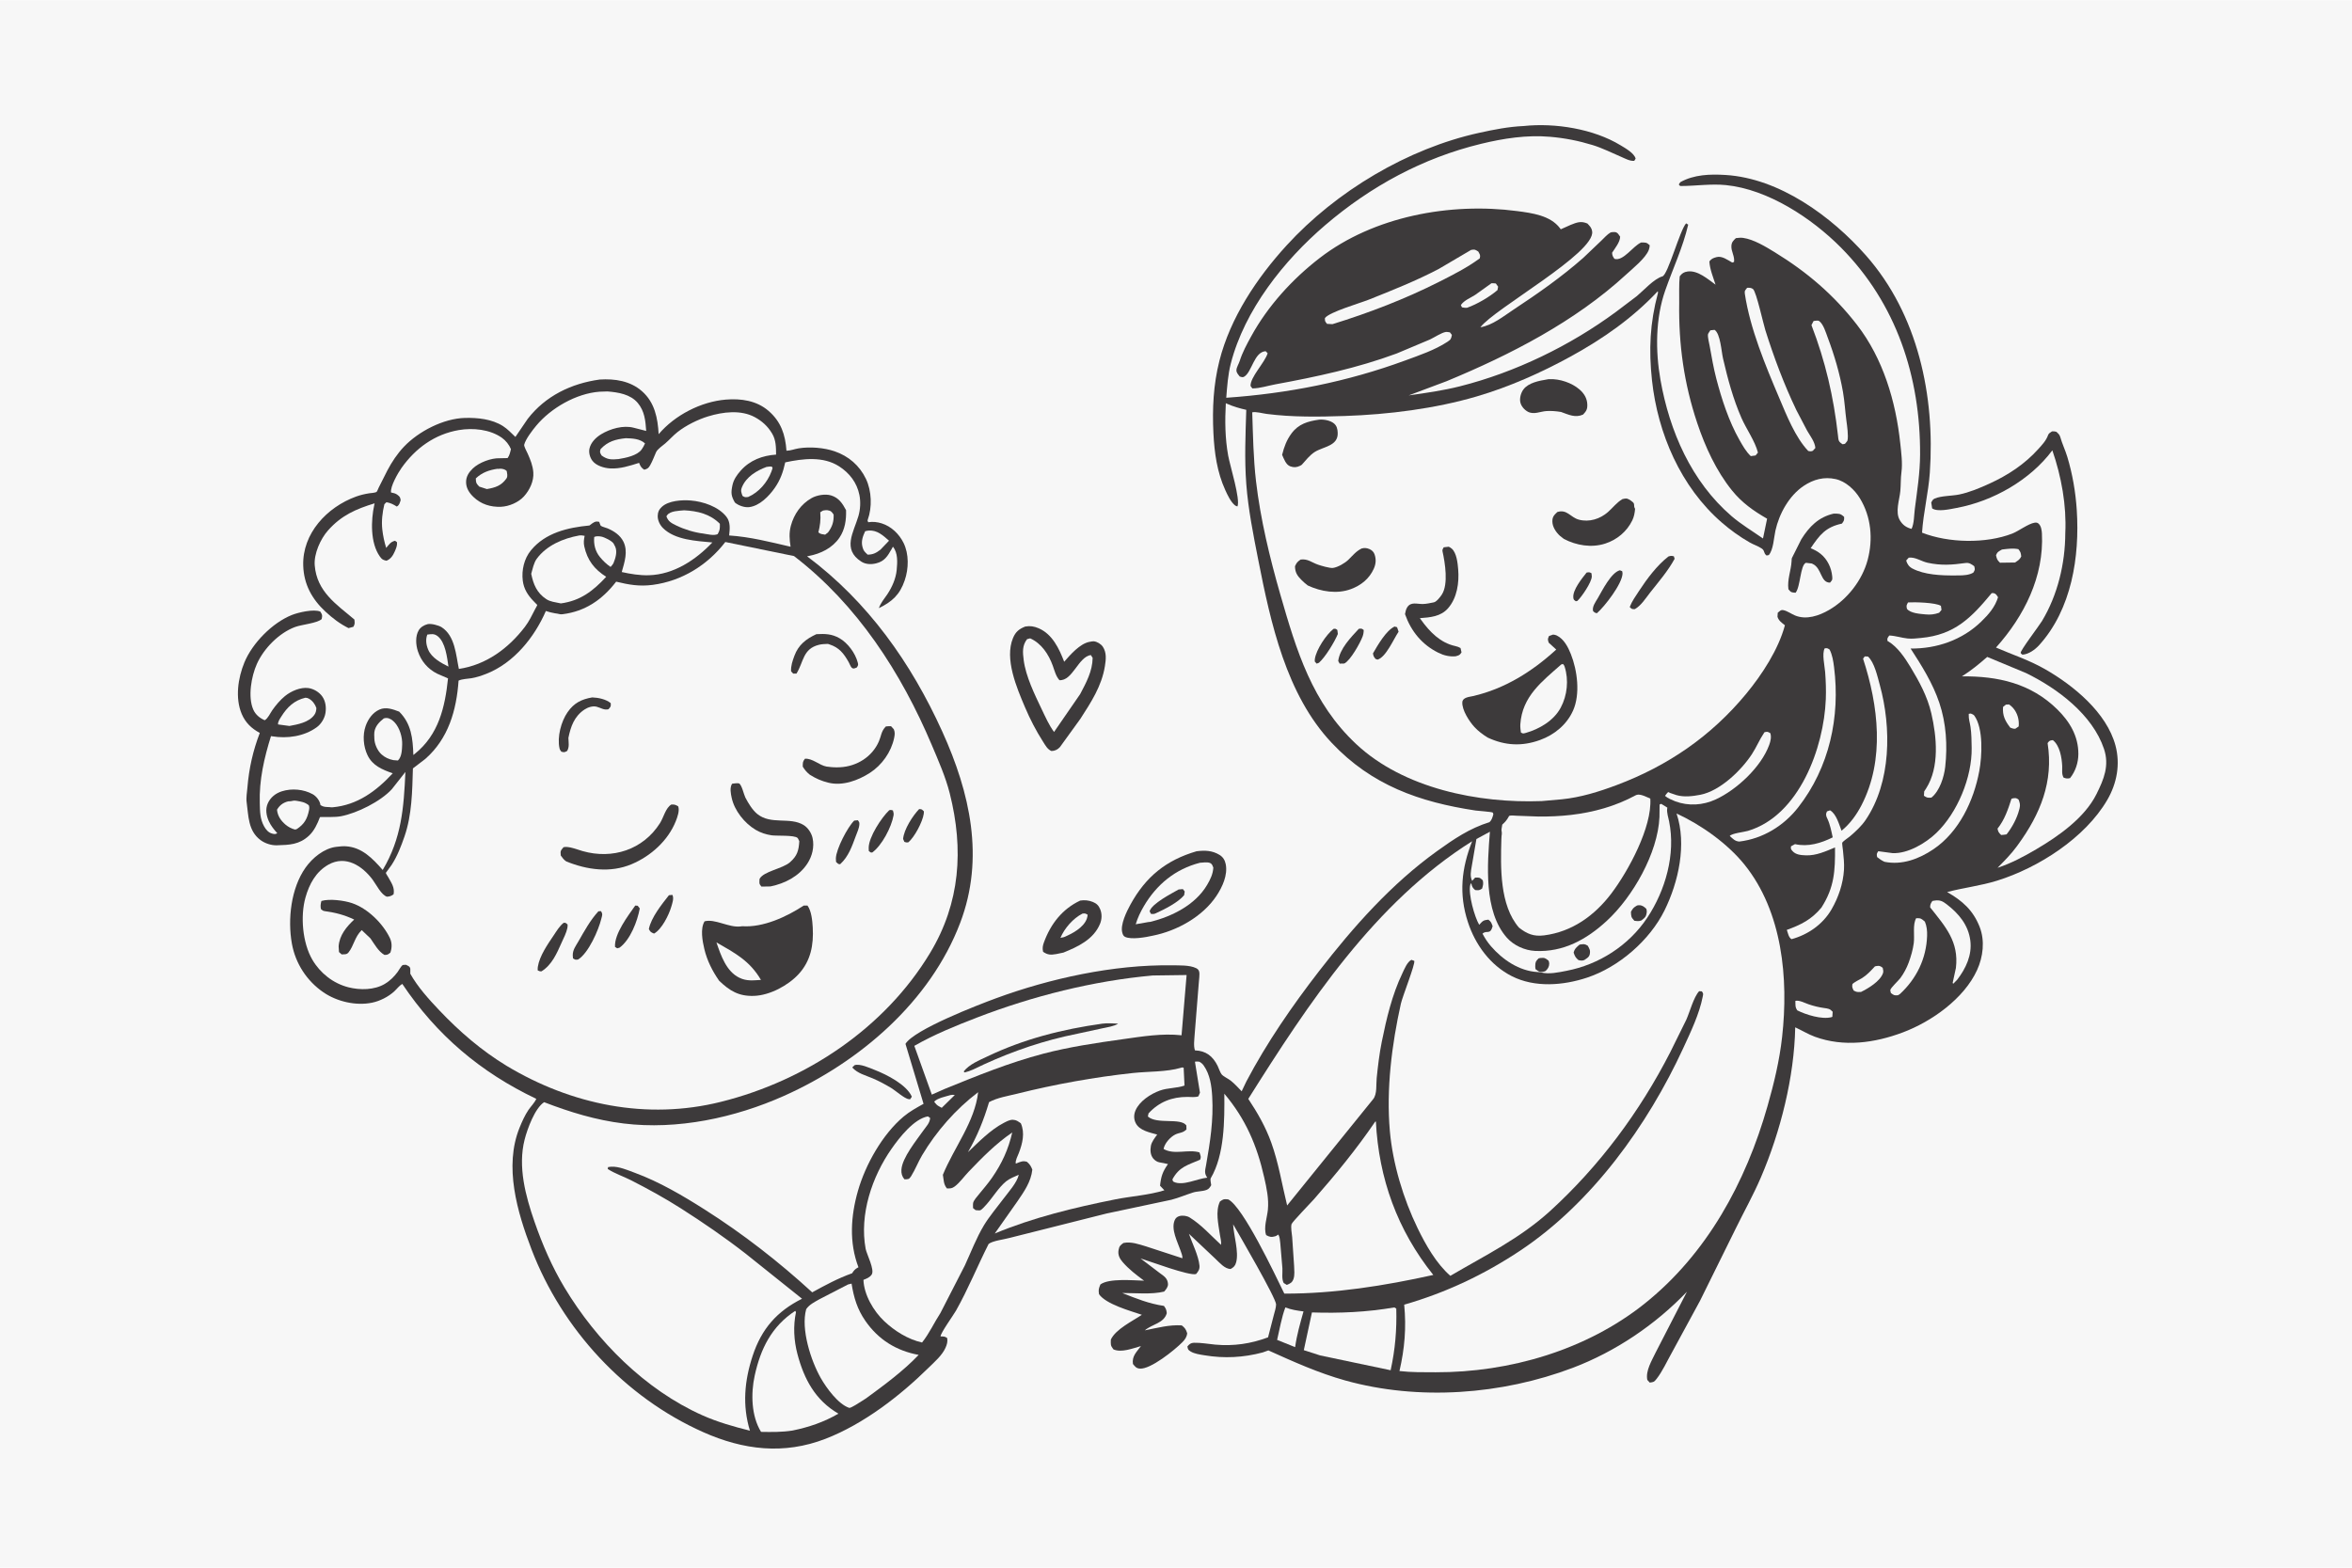 <svg version="1.1" xmlns="http://www.w3.org/2000/svg" style="display: block;" viewBox="0 0 2048 1365" width="1536" height="1024">
<path transform="translate(0,0)" fill="rgb(247,247,247)" d="M -0 -0 L 2048 0 L 2048 1365 L -0 1365 L -0 -0 z"/>
<path transform="translate(0,0)" fill="rgb(61,58,59)" d="M 744.157 927.5 C 748.948 926.034 757.163 929.902 761.828 931.723 C 772.108 935.735 789.419 944.478 793.983 954.98 L 792.5 957.208 L 791.273 957.137 C 787.796 956.795 779.562 949.5 776.094 947.428 C 770.881 944.312 765.418 941.343 759.824 938.969 C 753.653 936.35 746.643 934.699 742.086 929.5 L 744.157 927.5 z"/>
<path transform="translate(0,0)" fill="rgb(61,58,59)" d="M 940.593 784.158 C 944.364 783.571 948.03 783.916 951.564 785.349 C 954.806 786.664 956.641 788.418 957.987 791.691 C 959.663 795.767 959.509 800.453 957.819 804.5 C 952.175 818.017 938.666 824.337 925.943 829.473 L 919.597 830.779 C 914.85 831.592 912.207 831.505 908.271 828.767 C 907.544 825.651 907.939 823.483 909.031 820.5 C 914.892 804.486 924.999 791.466 940.593 784.158 z"/>
<path transform="translate(0,0)" fill="rgb(247,247,247)" d="M 942.564 795.5 C 944.917 795.254 945.023 795.311 947.076 796.5 C 946.934 797.723 946.732 798.946 946.296 800.105 C 943.384 807.851 933.672 812.953 926.5 815.974 L 923.347 816.664 C 926.938 808.228 934.385 799.66 942.564 795.5 z"/>
<path transform="translate(0,0)" fill="rgb(61,58,59)" d="M 1786.8 375.5 C 1788.22 375.347 1789.12 375.567 1790.5 375.86 C 1792.02 377.176 1793.36 378.29 1793.92 380.284 C 1795.59 386.226 1798.33 391.844 1800.12 397.769 C 1804.62 412.658 1807.35 428.527 1808.34 444.052 C 1810.97 484.816 1803.86 530.413 1775.64 561.646 C 1772.08 565.59 1766.46 569.687 1761 569.999 C 1760.5 569.499 1759.78 569.152 1759.51 568.5 C 1758.82 566.803 1775.58 544.818 1778.04 540.723 C 1791.73 517.993 1798.27 490.565 1798.35 464.17 C 1799.54 439.995 1794.94 414.861 1787.08 392.039 C 1767.78 417.948 1735.42 436.303 1703.8 442.191 C 1698.08 443.256 1687.15 445.865 1682.42 442.587 L 1681.63 437.5 C 1682.54 435.854 1682.86 434.789 1684.74 433.987 C 1690.37 431.577 1699.64 431.802 1705.94 430.511 C 1714.72 428.71 1724.05 424.814 1732.23 421.069 C 1748.38 413.68 1762.97 404.144 1774.89 390.878 C 1778.33 387.05 1781.68 383.565 1783.42 378.634 C 1783.95 377.138 1785.53 376.433 1786.8 375.5 z"/>
<path transform="translate(0,0)" fill="rgb(61,58,59)" d="M 1041.86 741.225 C 1049.14 740.277 1055.6 740.503 1061.95 744.4 C 1064.9 746.21 1066.62 749.004 1067.3 752.445 C 1069.18 761.979 1064.39 772.324 1059.19 780.131 C 1047.13 798.22 1024.86 810.536 1003.86 814.721 C 997.954 816.069 985.079 818.418 979.639 815.76 C 978.153 815.034 977.685 813.685 977.254 812.189 C 975.266 805.286 981.052 793.597 984.379 787.55 C 997.674 763.382 1015.38 748.988 1041.86 741.225 z"/>
<path transform="translate(0,0)" fill="rgb(247,247,247)" d="M 1044.87 751.228 C 1047.36 751.081 1051.2 750.451 1053.52 751.385 C 1055.54 752.2 1055.74 753.675 1056.5 755.49 C 1056.17 761.091 1053.86 765.826 1051.05 770.586 C 1040.84 787.85 1020.74 797.936 1001.85 802.669 C 1000.34 802.808 998.984 802.957 997.51 803.301 L 988.924 804.795 C 990.569 799.277 993.03 794.131 995.936 789.172 C 1007.09 770.132 1023.41 756.729 1044.87 751.228 z"/>
<path transform="translate(0,0)" fill="rgb(61,58,59)" d="M 1026.28 774.5 L 1030 774.173 L 1031.6 776.266 L 1031.08 779.5 C 1025.65 785.93 1014.16 791.692 1006.5 795.183 C 1004.89 796.01 1003.96 795.89 1002.22 795.783 L 1001.03 793.5 C 1002.89 786.752 1020.1 778.085 1026.28 774.5 z"/>
<path transform="translate(0,0)" fill="rgb(61,58,59)" d="M 892.737 545.5 C 896.905 544.733 900.46 545.328 904.351 546.986 C 916.361 552.104 922.234 564.737 926.643 576.167 C 931.976 570 940.217 560.58 948.399 558.885 L 949.5 558.695 C 950.481 558.513 951.407 558.29 952.416 558.371 C 955.233 558.597 958.689 560.706 960.255 563.054 C 963.726 568.258 963.015 574.2 962.093 580 C 959.344 597.282 950.053 611.401 940.801 625.782 L 922.929 650.5 C 920.97 652.703 918.408 653.871 915.5 653.908 C 911.981 652.388 910.159 648.814 908.176 645.708 C 902.074 636.147 896.975 626.285 892.544 615.857 C 885.355 598.942 874.47 573.599 882.095 555.456 C 884.381 550.017 887.355 547.639 892.737 545.5 z"/>
<path transform="translate(0,0)" fill="rgb(247,247,247)" d="M 894.316 556.5 L 897.013 555.782 C 906.874 560.172 913.135 569.726 916.721 579.651 C 918.293 584.002 919.343 588.685 922.5 592.197 C 933.939 593.039 938.853 572.007 949.805 570.303 L 951.425 572.776 C 951.242 584.446 945.833 594.32 940.519 604.388 L 917.82 637.319 C 913.484 631.524 910.22 624.146 907.105 617.628 C 900.959 604.77 893.212 588.943 891.39 574.807 C 890.521 568.063 889.954 562.128 894.316 556.5 z"/>
<path transform="translate(0,0)" fill="rgb(61,58,59)" d="M 522.149 330.385 C 535.375 329.539 548.757 331.521 559.051 340.59 C 570.168 350.385 572.732 364.026 573.519 377.965 C 587.59 361.395 610.337 349.629 632.045 347.849 C 645.29 346.762 658.857 348.716 669.253 357.716 C 680.079 367.09 683.827 378.386 684.817 392.38 C 688.39 392.351 691.961 390.857 695.5 390.297 C 705.272 388.749 717.491 389.698 726.781 392.897 C 738.877 397.061 748.429 405.212 754.01 416.874 C 759.051 427.407 759.526 441.703 755.584 452.491 C 755.223 453.478 755.623 453.731 756.033 454.66 C 759.781 453.955 764.169 454.506 767.792 455.66 C 776.101 458.304 782.895 464.851 786.73 472.582 C 791.604 482.409 791.264 495.096 787.77 505.312 C 783.483 517.845 776.819 523.825 765.279 529.489 C 767.076 524.456 769.808 521.69 772.668 517.366 C 776.819 511.09 780.086 503.709 780.8 496.192 C 781.426 489.598 781.969 481.355 777.5 475.955 L 776.433 477.925 C 772.898 484.122 770.298 488.688 762.789 490.5 C 758.496 491.536 753.757 491.394 749.946 488.947 C 733.197 478.189 743.281 463.478 747.441 449.386 C 749.153 443.588 749.517 436.854 748.327 430.919 C 746.19 420.253 739.78 411.871 730.734 406.033 C 716.774 397.024 699.132 399.24 683.739 402.513 C 681.901 410.886 679.488 417.861 674.51 424.937 C 669.541 431.998 661.318 440.499 652.204 441.521 C 648.249 441.964 642.867 440.078 639.912 437.5 C 636.54 431.651 636.411 428.951 637.755 422.5 C 638.797 417.503 641.637 413.464 644.988 409.688 C 653.043 400.613 663.946 396.549 675.779 395.755 C 675.732 389.571 675.697 383.109 672.456 377.668 L 672.051 377 C 668.465 371 663.445 366.5 657.299 363.17 C 645.075 356.547 629.462 358.559 616.707 362.434 C 607.624 365.193 597.345 370.294 589.867 376.192 C 586.133 379.137 582.984 382.807 579.375 385.919 C 577.068 387.908 572.475 390.952 571.268 393.668 C 569.589 397.447 568.193 401.362 566.142 405 C 564.729 407.506 563.711 408.19 561 408.926 C 558.68 407.439 557.839 406.269 556.794 403.711 L 556.5 402.956 C 548.222 405.551 540.034 408.285 531.209 407.783 C 526.09 407.491 519.248 405.492 515.933 401.237 C 513.686 398.352 512.478 394.095 513.282 390.5 C 514.486 385.118 518.924 380.776 523.489 378.01 C 531.363 373.237 542.756 369.932 551.885 372.379 L 562.669 375.141 C 562.048 366.236 561.322 357.992 555.386 350.843 C 549.017 343.172 538.305 341.487 528.916 340.75 L 522 340.98 C 501.734 342.506 479.809 355.146 466.978 370.5 C 463.862 374.228 457.593 382.304 456.431 387.177 C 456.113 388.512 458.823 393.393 459.503 394.933 C 461.873 400.304 463.945 405.328 464.388 411.257 C 464.955 418.834 461.199 426.705 456.161 432.225 C 451.442 437.398 443.205 440.899 436.287 441.192 C 427.213 441.576 418.825 438.997 412.192 432.58 C 408.536 429.042 405.864 424.919 405.84 419.71 C 405.817 414.856 408.277 411.113 411.679 407.842 C 417.066 402.662 427.739 398.605 435.182 398.923 L 441.965 398.779 C 443.745 396.411 444.201 393.82 444.893 391 C 443.334 387.151 440.397 383.501 437.011 381.102 C 426.654 373.764 411.749 372.289 399.5 374.396 C 378.478 378.012 361.761 390.231 349.652 407.326 C 346.595 411.642 339.66 423.626 340.5 428.742 C 342.495 429.15 344.435 429.504 346.078 430.787 C 348.218 432.458 348.474 432.866 348.866 435.5 C 347.974 437.913 347.852 439.713 345.5 441.002 C 342.455 439.078 340.134 437.87 336.5 437.229 L 334.711 438.96 C 332.98 445.987 332.062 453.68 332.879 460.922 C 333.515 466.549 334.619 471.597 336.268 477.025 C 338.945 473.948 339.978 471.769 344 470.784 L 345.713 472.076 C 345.982 475.078 344.87 477.538 343.679 480.244 C 342.153 483.71 340.172 486.762 336.5 488.184 C 333.503 487.493 332.648 487.163 330.758 484.5 C 322.353 472.657 322.954 453.036 325.914 439.473 L 326.202 438.186 C 309.884 443.171 297.297 448.646 285.644 461.765 C 279.055 469.182 273.251 482.12 274.049 492.192 C 275.867 515.115 292.865 526.099 308.595 539.395 C 308.856 542.313 309.197 543.075 307.745 545.706 L 303.5 546.874 C 296.007 543.172 289.433 538.148 283.328 532.461 C 271.594 521.528 264.559 508.722 264.035 492.492 C 263.13 464.427 284.732 441.485 310.065 432.305 C 313.747 430.971 317.588 430.063 321.453 429.459 C 322.981 429.22 326.753 429.091 327.95 428.172 C 328.43 427.804 329.481 425.065 329.79 424.439 L 337.327 409.5 C 341.221 402.119 345.973 394.957 351.725 388.895 C 364.43 375.508 386.152 364.279 404.876 363.818 C 416.035 363.543 428.269 364.779 437.922 370.884 C 441.85 373.368 445.415 377.174 448.782 380.373 L 459.498 364.637 C 474.96 344.603 497.506 333.782 522.149 330.385 z"/>
<path transform="translate(0,0)" fill="rgb(247,247,247)" d="M 753.327 462.5 C 754.401 462.223 755.39 461.972 756.5 461.902 C 763.914 461.428 768.911 466.206 774.121 470.744 L 766.631 478.563 C 762.977 481.407 760.115 482.872 755.5 482.887 C 752.78 480.293 751.902 479.703 750.955 476 C 749.717 471.161 751.309 466.851 753.327 462.5 z"/>
<path transform="translate(0,0)" fill="rgb(247,247,247)" d="M 433.359 408.084 L 433.546 408.219 L 435.614 408.035 C 437.488 408.013 439.891 408.623 441.212 410 C 441.506 412.247 442.351 414.61 440.981 416.549 C 436.49 422.902 431.253 424.503 423.955 425.775 L 417.318 423.634 C 414.531 420.652 414.498 420.576 414.302 416.5 C 419.677 411.31 426.083 409.115 433.359 408.084 z"/>
<path transform="translate(0,0)" fill="rgb(247,247,247)" d="M 667.388 406.5 C 668.914 406.141 670.438 406.183 672 406.139 L 672.731 407.5 L 671.713 410.558 C 668.168 419.951 660.731 428.617 651.5 432.648 C 648.953 432.923 648.765 433.141 646.5 431.698 C 645.454 428.435 644.737 427.279 646.113 424 C 649.887 415.008 658.725 409.773 667.388 406.5 z"/>
<path transform="translate(0,0)" fill="rgb(247,247,247)" d="M 544.992 381.47 C 550.842 381.688 557.064 381.87 561.648 386 C 560.876 387.818 559.861 389.685 558.703 391.292 C 554.806 396.702 544.689 398.664 538.563 399.634 C 532.547 400.191 528.911 400.287 523.809 396.5 C 522.437 393.912 522.087 393.961 522.936 391 C 529.183 384.259 536.057 382.378 544.992 381.47 z"/>
<path transform="translate(0,0)" fill="rgb(61,58,59)" d="M 1326.75 109.584 C 1354.08 106.714 1387.5 112.006 1411.14 126.389 C 1415.13 128.819 1423.03 133.202 1424.22 138 L 1423 139.932 C 1419.06 140.192 1415.17 137.945 1411.59 136.412 C 1403.38 132.891 1395.2 128.745 1386.65 126.138 C 1374.39 122.4 1362.52 120.065 1349.74 118.969 C 1329.38 117.223 1309.2 120.335 1289.49 125.125 C 1238.87 137.426 1193.53 162.052 1153.97 195.889 C 1117.93 226.719 1083.71 269.732 1071.71 316.488 C 1069.25 326.055 1068.53 336.446 1067.76 346.254 C 1121.51 342.535 1173.14 332.316 1223.75 313.718 C 1235.91 309.251 1249.47 304.676 1260.34 297.52 C 1263.45 295.477 1263.52 294.959 1264.23 291.5 L 1262.5 289.28 C 1261.51 289.185 1259.94 288.808 1259 288.944 C 1255.21 289.49 1248.9 293.757 1245.08 295.524 L 1216.17 307.688 C 1182.12 320.316 1146.16 328.028 1110.51 334.569 C 1103.87 335.788 1097.29 338.038 1090.5 338.118 L 1088.92 336 C 1088.6 328.224 1101.21 315.855 1103.8 307.5 L 1102.08 305.709 C 1091.96 306.282 1090.13 323.862 1083.43 327.85 C 1081.86 328.785 1081.16 328.179 1079.5 327.751 C 1078.1 325.847 1076.44 324.468 1076.63 321.965 C 1076.82 319.533 1078.69 316.687 1079.45 314.273 C 1081.84 306.71 1085.65 299.717 1089.45 292.783 C 1103.95 266.326 1125.3 242.907 1149.12 224.537 C 1196.25 188.206 1262.81 175.995 1321.07 183.667 C 1334.07 185.38 1349.97 187.503 1358.26 198.484 L 1359.04 199.531 L 1367.49 195.751 C 1372.92 193.571 1376.53 192.069 1382.22 194.5 C 1384.41 196.875 1385.8 197.989 1386.35 201.316 C 1389.45 220.019 1300.8 268.939 1289.06 284.863 C 1299.61 283.101 1309.16 275.261 1317.97 269.444 C 1338.97 255.588 1359.69 241.081 1378.6 224.429 L 1394.34 209.437 C 1396.56 207.297 1399.67 203.805 1402.31 202.353 C 1402.92 202.017 1405.29 201.873 1406 201.926 C 1408.57 202.121 1409.43 204.131 1410.75 206 C 1410.65 210.735 1406.23 216.019 1403.72 219.97 C 1403.92 222.638 1404.33 223.121 1405.77 225.268 C 1413.45 227.668 1421.91 214.079 1429 211.037 C 1432.82 211.078 1433.58 210.702 1436.5 213.429 C 1436.41 214.851 1436.19 216.159 1435.68 217.5 C 1432.92 224.71 1421.62 233.727 1415.9 238.992 C 1371.4 279.955 1315.13 308.832 1259.61 331.829 L 1226.66 344.18 C 1241.62 342.094 1256.51 339.976 1271.18 336.282 C 1319.36 324.148 1367.11 300.953 1407.08 271.477 L 1425.26 257.722 C 1431.35 252.675 1440.08 242.715 1447.57 240.521 C 1452.38 239.107 1462.7 200.356 1468.18 194.342 L 1469.99 195.5 C 1465.29 215.542 1456.73 233.571 1449.99 252.808 C 1441.46 277.18 1441.4 305.421 1445.84 330.638 C 1453.73 375.369 1472.8 419.231 1507.76 449.342 C 1516.06 456.494 1526.12 462.501 1535.12 468.806 L 1538.7 451.586 C 1526.87 444.783 1516.75 437.659 1508.12 426.956 C 1494.37 409.925 1484.76 388.883 1477.87 368.297 C 1466.34 333.836 1461.59 299.846 1462.17 263.565 C 1462.29 256.03 1461.83 247.928 1462.61 240.5 C 1464.54 237.93 1466.18 236.743 1469.5 236.287 C 1478.33 235.073 1487.12 242.975 1493.81 247.748 C 1491.76 241.35 1488.77 234.207 1488.45 227.5 C 1490.25 225.076 1491.89 224.533 1494.67 223.763 C 1499.37 222.462 1504.37 226.27 1508.33 228.5 L 1509.9 228 C 1510.64 223.011 1507.29 218.749 1507.61 214 C 1507.83 210.643 1509.27 209.411 1511.5 207.235 C 1513.58 206.968 1515.7 206.724 1517.79 207.012 C 1527.03 208.285 1537.61 214.758 1545.52 219.612 C 1573.6 236.849 1596.86 256.713 1617.05 282.83 C 1639.7 312.115 1650.78 349.467 1654.64 385.83 C 1655.47 393.652 1656.76 403.243 1655.69 411.006 C 1654.95 416.406 1655.21 422.002 1654.71 427.45 C 1653.98 435.309 1650.01 445.745 1654.31 452.967 C 1656.73 457.042 1659.96 459.32 1664.5 460.446 C 1666.82 455.494 1666.62 448.438 1667.33 443 C 1669.38 427.114 1671.83 411.882 1671.91 395.77 C 1672.26 327.946 1651.25 264.059 1602.94 215.378 C 1577.55 189.8 1539.58 164.791 1503 161.053 C 1489.71 159.696 1476.28 161.87 1463 161.838 L 1461.8 160.5 L 1463.13 158.5 C 1475.03 151.8 1489.19 151.392 1502.55 152.22 C 1549.47 155.128 1594.66 188.196 1624.75 222.271 C 1670.13 273.668 1685.03 344.797 1680.39 411.509 C 1679.17 429.092 1674.76 446.112 1673.62 463.745 C 1696.61 472.801 1729.28 473.442 1752.15 464.548 C 1757.77 462.365 1766.07 455.933 1771.61 455.061 C 1772.87 454.862 1773.9 454.928 1774.9 455.729 C 1777.26 457.61 1777.85 461.594 1778 464.407 C 1779.9 502.059 1762.52 536.427 1738.02 563.795 C 1752.58 570.136 1766.62 574.584 1780.59 582.556 C 1805.47 596.744 1834.41 620.474 1842.04 649.121 C 1846.37 665.37 1843.33 682.037 1834.9 696.507 C 1815.62 729.611 1774.95 755.617 1738.95 766.83 C 1724.52 771.323 1709.92 772.911 1695.47 776.74 C 1708.72 784.357 1718.1 792.519 1723.82 807.214 C 1728.49 819.241 1726.78 833.173 1721.53 844.69 C 1710.19 869.568 1681.95 889.599 1656.75 899.035 C 1632.28 908.199 1605.49 911.925 1580.37 902.781 C 1574.54 900.66 1568.86 897.147 1563.18 894.556 C 1562.38 937.856 1550.32 985.588 1533.28 1025.29 C 1526.73 1040.56 1518.73 1054.78 1511.45 1069.65 L 1480.29 1132.72 L 1455.37 1178.6 C 1451.34 1185.78 1447.47 1194.36 1442.4 1200.81 C 1440.25 1203.55 1439.85 1203.52 1436.5 1203.96 L 1434.39 1201.63 C 1432.75 1193.74 1438.29 1184.84 1441.64 1177.8 L 1468.88 1124.85 C 1441.4 1153.53 1406.78 1176.96 1369.58 1191.07 C 1307.77 1214.51 1235.31 1219.98 1171.27 1202.09 C 1148.02 1195.59 1126.38 1185.82 1104.44 1175.94 L 1099.5 1177.7 C 1082.68 1182.18 1065.97 1183.06 1048.8 1180.18 C 1045.01 1179.55 1040.13 1178.93 1036.8 1176.9 C 1034.39 1175.43 1034.47 1175.11 1033.91 1172.5 C 1035.5 1170.61 1036.86 1169.36 1039.5 1169.28 C 1045.6 1169.1 1052.07 1170.34 1058.15 1170.89 C 1074.23 1172.34 1089.09 1170.17 1104.16 1164.55 L 1109.11 1145.38 C 1109.87 1142.55 1111.1 1138.78 1111.15 1135.9 C 1111.24 1130.52 1078.33 1074.06 1073.73 1066.09 C 1074.22 1075.76 1078.83 1089.95 1076.4 1099.12 C 1075.56 1102.28 1074.32 1103.52 1071.5 1105.07 C 1066.23 1104.76 1062.14 1099.72 1058.35 1096.18 L 1035.25 1074.38 C 1038.15 1082.68 1043.62 1093.45 1044.43 1101.98 C 1044.74 1105.23 1043.54 1107 1041.5 1109.41 C 1035.88 1111.31 1001.28 1098.33 993.096 1095.81 L 1009.9 1108.59 C 1013.59 1111.28 1016.67 1113.08 1017.02 1118 C 1017.2 1120.62 1015.3 1122.84 1013.7 1124.69 C 1002.86 1127.39 988.462 1125.9 977.154 1125.94 C 989.529 1130.79 1000.29 1135.22 1013.5 1137.18 C 1015.34 1139.7 1015.57 1140.4 1015.98 1143.5 C 1013.48 1152.4 1003.28 1152.93 996.867 1158.47 C 1007.44 1156.39 1018.18 1153.42 1029 1154.14 C 1031.77 1156.23 1032.72 1157.69 1033.74 1161 C 1033.43 1164.22 1031.79 1166.52 1029.58 1168.76 C 1022.84 1175.6 1001.8 1192.58 992.5 1191.78 C 989.297 1191.51 988.423 1190.02 986.5 1187.75 C 985.508 1180.91 989.644 1177.35 993.467 1172.17 C 986.357 1174.11 976.584 1178.15 969.5 1175.03 C 966.826 1171.59 967.177 1170.67 967.281 1166.5 C 971.409 1157.5 986.116 1150.42 994.294 1144.92 C 984.104 1141.46 963.112 1135.74 956.978 1127 C 956.372 1123.05 956.666 1122.25 958.167 1118.5 C 965.617 1112.94 986.712 1114.97 996.206 1115.21 C 989.55 1110.27 983.01 1105.32 977.558 1099.02 C 974.899 1095.94 973.223 1092.68 973.99 1088.5 C 974.628 1085.02 975.562 1084.33 978.239 1082.36 C 985.023 1081.02 991.507 1083.44 997.958 1085.36 L 1029.58 1095.69 C 1029.79 1093.54 1028.6 1090.89 1027.9 1088.83 C 1025.32 1081.29 1019.43 1070.43 1022.89 1062.46 C 1023.7 1060.6 1025.03 1059.48 1027 1058.94 C 1029.75 1058.17 1033.55 1058.69 1035.93 1060.17 C 1046.23 1066.57 1054.31 1075.83 1063.22 1084.01 C 1063.63 1081.23 1062.63 1077.93 1062.23 1075.15 C 1060.93 1066.04 1058.15 1054.86 1062.28 1046.25 C 1065.51 1044.01 1065.59 1044.03 1069.5 1044.42 C 1082.48 1051.04 1110.02 1109.47 1118.32 1126.47 C 1161.83 1126.59 1205.65 1119.62 1248.04 1110.21 C 1216.8 1071.2 1200.56 1026.29 1198.04 976.506 L 1197.39 976.802 C 1181.37 1000.32 1162.97 1022.82 1144.19 1044.21 C 1141.65 1047.1 1125.09 1064.12 1124.59 1066.01 C 1123.86 1068.79 1124.84 1074.32 1125.16 1077.28 L 1126.85 1102.46 C 1126.97 1105.94 1127.47 1110.31 1126.33 1113.62 C 1125.18 1116.94 1123.47 1117.65 1120.5 1118.89 L 1117.77 1117.22 C 1115.83 1113.51 1116.89 1108.55 1116.65 1104.41 L 1114.8 1082.54 C 1114.47 1080.18 1114.43 1076.97 1113 1075.02 C 1112.23 1075.6 1111.49 1076.22 1110.54 1076.5 C 1107.09 1077.5 1105.51 1077.2 1102.5 1075.51 C 1100.13 1068.92 1103.34 1060.27 1104 1053.5 C 1104.93 1043.83 1102.91 1034.65 1100.81 1025.28 C 1094.54 997.402 1084.55 974.246 1066.08 952.354 C 1066.27 975.571 1066.33 1005.52 1054.25 1025.99 C 1053.64 1027.02 1054.48 1030.65 1054.66 1032 C 1053.69 1033.78 1052.64 1035.35 1050.67 1036.12 C 1047.02 1037.54 1042.61 1037.22 1038.8 1038.43 C 1032.48 1040.43 1026.45 1043.03 1020 1044.72 L 963.347 1056.75 L 879.222 1077.93 C 874.449 1079.28 864.132 1080.46 860.814 1083.26 C 851.081 1102.55 843.057 1122.41 832.441 1141.29 C 830.396 1144.92 818.813 1161.03 819 1163.74 C 821.627 1163.84 822.58 1163.6 824.763 1165.15 C 825.308 1168.35 824.549 1170.82 823.257 1173.73 C 820.336 1180.31 813.647 1186.02 808.578 1191.01 C 783.532 1215.68 751.861 1240.13 718.776 1252.93 C 682.531 1266.95 647.239 1262.67 612.329 1247.12 C 544.128 1216.74 489.502 1157.58 462.848 1088.01 C 450.372 1055.46 438.684 1015.68 452.444 981.853 C 454.546 976.684 457.012 971.13 460.155 966.5 C 462.335 963.288 465.401 960.381 466.985 956.84 C 418.479 933.779 380.215 901.367 350.285 856.738 C 347.705 858.211 345.588 861.117 343.394 863.146 C 338.184 867.967 330.83 871.688 323.881 873.109 C 309.811 875.987 293.378 872.119 281.627 864.074 C 267.197 854.196 257.259 838.945 254.161 821.659 C 250.367 800.49 253.369 773.409 266.031 755.5 C 272.077 746.948 282.111 738.664 292.797 737.368 C 295.501 737.04 298.502 736.71 301.217 736.88 C 315.276 737.763 324.585 747.67 333.243 757.515 C 349.694 729.825 351.584 703.528 353.006 672.158 L 341.193 687.157 C 331.358 697.903 310.889 708.048 296.96 710.705 C 291.352 711.775 284.413 711.206 278.614 711.431 C 276.483 717.167 273.581 723.447 269.043 727.638 C 260.521 735.507 252.119 735.684 241 736.018 C 236.238 736.161 230.649 734.341 226.794 731.441 C 216.005 723.326 216.426 710.591 214.775 698.632 C 214.208 694.523 215.099 689.812 215.44 685.652 C 216.796 669.141 220.273 653.607 226.22 638.147 C 219.046 634.345 213.714 629.234 210.5 621.677 C 204.612 607.835 207.226 590.251 212.82 576.739 C 219.783 559.918 237.113 542.247 254.09 535.458 C 259.843 533.157 273.401 530.038 278.927 532.5 C 280.761 535.513 280.749 535.527 280.116 539 C 276.148 542.656 262.722 543.747 257 545.871 C 242.968 551.077 229.73 564.517 223.649 578.142 C 218.884 588.817 215.663 606.756 220.558 617.856 C 222.484 622.224 226.209 625.277 230.5 627.104 C 233.297 625.57 235.25 621.013 237.102 618.367 C 240.148 614.012 243.988 609.445 248.123 606.074 C 253.382 601.787 261.602 598.133 268.5 599.075 C 273.186 599.715 278.058 602.661 280.719 606.536 C 283.58 610.701 284.172 615.956 283.39 620.853 C 282.645 625.523 279.622 630.422 275.834 633.184 C 264.846 641.198 250.165 643.268 236.954 641.094 L 235.969 640.926 C 230.023 659.954 225.585 679.183 226.196 699.271 C 226.42 706.615 226.295 712.824 229.953 719.508 C 231.516 722.365 233.77 725.024 237.056 725.856 C 239.032 726.356 239.714 726.446 241.451 725.5 C 238.583 722.328 235.868 718.979 234.096 715.058 C 231.887 710.169 230.92 704.597 233.18 699.5 C 235.499 694.273 240.09 690.674 245.448 688.985 C 254.067 686.268 264.258 687.147 272.192 691.486 C 275.238 693.151 278.17 696.753 278.917 700.225 L 279 701.01 C 281.986 702.854 283.651 702.581 287 702.782 C 288.141 702.85 288.386 703.036 289.5 702.937 C 311.241 701.003 327.643 688.789 341.976 673.332 C 332.908 670.105 324.418 666.736 320.006 657.521 C 316.375 649.938 315.58 640.029 318.392 632.087 C 320.51 626.107 324.498 620.422 330.461 617.783 C 336.098 615.289 342.201 617.548 347.57 619.603 C 358.276 630.25 359.416 643.018 359.936 657.362 L 361.291 656.298 C 382.016 639.642 387.505 615.637 390.12 590.667 L 380.673 586.551 C 372.555 582.509 366.626 575.544 363.833 566.897 C 362.05 561.375 361.501 553.909 364.639 548.691 C 366.259 545.998 369.341 544.187 372.332 543.429 C 375.281 542.681 381.946 544.427 384.495 546.059 C 396.298 553.617 396.993 570.248 399.56 582.416 C 423.272 578.895 442.667 564.588 457.019 545.833 C 460.644 541.097 463.278 535.616 465.976 530.32 C 466.263 529.756 467.819 527.123 467.815 526.677 C 467.815 526.569 464.954 523.767 464.507 523.299 C 459.567 518.127 456.104 512.781 455.203 505.531 C 454.07 496.426 456.375 486.4 462.255 479.201 C 474.861 463.764 494.519 459.274 513.283 457.482 L 515.678 455.674 C 518.314 453.982 518.788 453.774 521.751 454.303 C 522.002 454.919 522.766 457.423 523.154 457.744 C 524.184 458.595 527.616 459.395 529 459.985 C 534.582 462.363 540.008 465.879 542.805 471.5 C 547.06 480.053 543.789 489.494 541.382 498.033 C 549.124 499.753 557.042 501.051 565 500.826 C 586.699 500.214 605.806 487.504 620.287 472.274 C 606.468 470.967 587.798 470.183 577.322 459.771 C 574.57 457.036 572.569 452.934 572.714 449 C 572.841 445.571 573.79 443.611 576.272 441.286 C 582.091 435.835 593.769 435.096 601.404 435.718 C 612.213 436.599 625.541 441.026 632.465 449.809 C 636.2 454.546 635.514 460.551 634.899 466.181 C 653.145 467.374 670.649 471.875 688.391 475.997 C 687.416 469.749 686.97 463.941 688.634 457.761 C 691.371 447.6 697.461 438.877 706.684 433.635 C 711.195 431.071 718.603 429.755 723.717 431.327 C 730.409 433.384 733.569 438.265 736.697 444.138 C 736.967 452.592 735.815 460.879 730.992 468.027 C 724.861 477.114 714.573 482.129 704.07 484.073 L 702.754 484.31 C 755.74 523.922 793.305 577.011 820.5 636.986 C 844.641 690.225 857.569 747.065 836.081 803.574 C 809.981 872.213 748.553 924.852 682.605 954.281 C 639.82 973.373 589.834 984.064 542.975 978.297 C 518.762 975.317 496.447 968.46 473.794 959.756 C 465.699 964.997 459.153 983.128 456.801 992.37 C 450.801 1015.94 457.622 1041.36 465.371 1063.74 C 472.271 1083.67 480.702 1103.18 491.589 1121.29 C 519.418 1167.58 561.845 1210.3 611.715 1232.5 C 624.808 1238.33 639.118 1242.4 653.001 1245.85 C 646.26 1223.89 648.256 1202.22 655.381 1180.61 C 663.108 1157.17 676.444 1141.9 698.375 1130.93 L 649.304 1091.69 C 631.327 1077.68 612.152 1064.53 592.931 1052.27 C 578.95 1043.35 564.277 1035.29 549.499 1027.76 C 542.793 1024.35 535.492 1022.01 529.161 1017.92 L 529.5 1016.27 L 532.271 1015.94 C 538.876 1015.58 546.728 1019.02 552.862 1021.28 C 574.021 1029.07 594.652 1041.2 613.635 1053.26 C 647.114 1074.53 678.004 1098.58 707.235 1125.36 C 718.9 1118.98 729.389 1113.24 741.979 1108.75 C 743.407 1106.46 744.474 1105.15 746.885 1103.85 L 747.5 1103.53 C 739.241 1081.94 740.787 1058.85 747.067 1036.94 C 753.603 1014.13 768.397 987.724 786.787 972.295 C 792.126 967.815 798.115 964.548 804.178 961.179 L 788.438 908.946 C 796.124 896.426 851.756 874.967 867.15 869.303 C 914.372 851.928 969.847 839.816 1020.24 840.559 C 1026.53 840.652 1035.91 840.205 1041.57 843.044 C 1042.89 843.707 1043.72 844.505 1044.16 846 C 1044.82 848.212 1043.95 853.691 1043.82 856.095 L 1040.26 900.639 C 1040.04 904.884 1039.1 910.631 1040.5 914.631 C 1050.11 914.992 1056 919.641 1060.21 928.053 C 1061.23 930.096 1062.41 933.899 1063.76 935.543 C 1065.23 937.343 1069.56 939.328 1071.65 940.986 C 1075.07 943.707 1078.15 947.106 1081.18 950.261 L 1085.25 941.733 C 1103.01 907.955 1125.29 875.686 1148.62 845.541 C 1178.49 806.937 1211.49 769.696 1251.32 741.067 C 1265.85 730.62 1279.73 721.201 1297 715.853 C 1299.06 713.91 1299.54 711.682 1300.33 709.051 C 1300.14 708.534 1300.16 707.87 1299.75 707.5 C 1299.06 706.88 1286.57 705.999 1284.83 705.736 C 1235.98 698.355 1194.41 683.723 1159.65 646.874 C 1119.91 604.738 1106.47 542.429 1095.58 487.228 C 1091.33 465.66 1086.88 443.435 1085.21 421.483 C 1083.55 399.591 1084.52 378.627 1085.19 356.781 C 1079.47 355.488 1073.88 353.903 1068.52 351.515 L 1067.38 351.002 C 1066.54 366.268 1066.7 381.549 1069.43 396.622 C 1071.02 405.437 1080.24 434.835 1077.5 440.902 C 1076.61 440.632 1075.87 440.428 1075.15 439.805 C 1071.55 436.718 1068.88 430.966 1066.95 426.749 C 1059.76 411.068 1057.41 394.108 1056.58 377.016 C 1055.54 355.717 1056.56 334.818 1061.79 314.094 C 1071.25 276.592 1094.48 241.84 1120.27 213.606 C 1163.35 166.436 1225.8 129.094 1288.24 115.46 C 1301.24 112.621 1313.39 110.207 1326.75 109.584 z"/>
<path transform="translate(0,0)" fill="rgb(247,247,247)" d="M 827.849 953.5 C 829.153 953.276 830.089 953.295 831.394 953.5 L 820.022 964.662 L 817.885 963.5 C 815.777 962.46 814.815 961.157 813.42 959.298 C 816.349 956.122 823.657 954.804 827.849 953.5 z"/>
<path transform="translate(0,0)" fill="rgb(247,247,247)" d="M 1746.64 613.5 L 1749.37 613.34 C 1750.51 614.139 1751.55 614.977 1752.5 615.999 C 1756.62 620.453 1758.37 626.608 1757.77 632.5 L 1754.84 634.5 C 1753.08 634.617 1752.06 634.139 1750.45 633.555 C 1745.97 627.759 1743.51 622.956 1744.15 615.5 L 1746.64 613.5 z"/>
<path transform="translate(0,0)" fill="rgb(247,247,247)" d="M 716.611 444.5 C 717.835 444.304 719.266 444.023 720.5 444.185 C 723.528 444.581 724.358 445.674 725.871 448 C 726.146 454.135 724.693 458.577 721.042 463.5 L 718.5 465.49 C 716.033 465.068 714.503 465.155 712.583 463.5 C 714.014 458.092 714.777 452.187 714.274 446.594 L 714.21 446 L 716.611 444.5 z"/>
<path transform="translate(0,0)" fill="rgb(247,247,247)" d="M 1743.24 478.421 C 1748.08 477.85 1752.67 477.115 1757.5 478.113 C 1759.51 480.631 1759.58 481.271 1759.99 484.5 C 1758.58 487.372 1757.09 488.028 1754.55 489.739 L 1741.5 489.92 C 1739 487.502 1738.86 486.909 1738.02 483.5 C 1739.2 480.278 1740.48 480.057 1743.24 478.421 z"/>
<path transform="translate(0,0)" fill="rgb(247,247,247)" d="M 1298.72 246.5 C 1299.96 246.437 1301.26 246.629 1302.5 246.721 L 1304.49 249.5 L 1303.92 252.5 C 1296.99 258.448 1286.11 264.801 1277.5 267.857 C 1275.95 268.06 1274.53 267.757 1273 267.5 L 1272.04 265.5 C 1274.95 261.311 1280.31 259.383 1284.5 256.659 L 1298.72 246.5 z"/>
<path transform="translate(0,0)" fill="rgb(247,247,247)" d="M 1661.39 524.5 C 1666.95 524.103 1685.7 524.592 1690.05 527.5 L 1690.56 531 L 1688.5 533.49 C 1684.38 534.945 1681.06 535.337 1676.72 534.929 C 1671.9 534.476 1663.66 534.01 1660.5 530.143 C 1659.8 527.152 1660.07 527.109 1661.39 524.5 z"/>
<path transform="translate(0,0)" fill="rgb(247,247,247)" d="M 1563.33 871.5 C 1566.63 870.712 1571.54 873.36 1574.8 874.484 C 1579.17 875.991 1583.68 877.083 1588.26 877.729 C 1591.8 878.229 1593.38 878.3 1595.8 881 L 1595.5 885.423 L 1594.74 885.705 C 1586.29 887.932 1572.5 883.564 1565 879.795 C 1562.99 876.975 1563.42 874.835 1563.33 871.5 z"/>
<path transform="translate(0,0)" fill="rgb(247,247,247)" d="M 1632.57 841.5 L 1633.54 841.254 C 1636.51 840.712 1637.06 841.016 1639.36 842.709 C 1639.68 844.408 1640.19 845.727 1639.6 847.403 C 1637.13 854.439 1626.85 860.631 1620.5 863.734 C 1617.41 863.864 1616.7 864.016 1614.06 862.5 C 1613.51 861.324 1612.83 860.064 1612.8 858.744 C 1612.8 858.458 1612.89 857.11 1612.96 857 C 1613.8 855.594 1619.72 852.712 1621.31 851.721 C 1625.71 848.977 1629.07 845.271 1632.57 841.5 z"/>
<path transform="translate(0,0)" fill="rgb(247,247,247)" d="M 1751.48 695.5 L 1752.38 695.209 C 1754.84 694.669 1755.79 694.716 1757.7 696.228 C 1758.79 699.007 1759.25 700.845 1758.53 703.79 L 1758.21 705 C 1756.35 712.431 1751.98 720.514 1747.21 726.5 C 1745.71 726.857 1744.04 726.895 1742.5 727.053 C 1740.31 724.851 1739.97 724.51 1739.34 721.5 C 1745.46 713.896 1748.55 704.668 1751.48 695.5 z"/>
<path transform="translate(0,0)" fill="rgb(247,247,247)" d="M 372.084 552.5 C 375.61 552.102 377.957 551.479 381.075 553.885 C 387.891 559.146 389.33 572.548 390.493 580.392 C 384.027 577.161 375.945 572.821 372.907 565.772 C 371.095 561.567 370.391 556.817 372.084 552.5 z"/>
<path transform="translate(0,0)" fill="rgb(247,247,247)" d="M 517.41 467.5 C 519.061 466.592 521.693 466.836 523.5 467.149 C 526.23 467.622 532.968 470.923 534.328 473.32 L 534.738 474.121 L 535.765 476.082 C 537.677 480.629 535.869 486.194 534.099 490.5 C 533.455 491.673 532.542 492.591 531.661 493.592 C 528.144 491.194 525.085 488.272 522.388 484.977 C 518.271 479.946 516.822 473.841 517.41 467.5 z"/>
<path transform="translate(0,0)" fill="rgb(247,247,247)" d="M 1119.22 1138.5 C 1124.46 1140.52 1129.48 1141.28 1135.03 1141.97 C 1132.1 1152.4 1129.24 1162.33 1127.72 1173.09 L 1112.05 1166.77 C 1114.27 1157.49 1115.87 1147.41 1119.22 1138.5 z"/>
<path transform="translate(0,0)" fill="rgb(247,247,247)" d="M 250.849 697.767 L 253.191 697.615 C 255.36 697.172 256.035 696.893 258.272 697.288 C 262.515 698.037 265.305 698.368 268.879 701.13 C 269.434 702.733 269.419 703.684 269.083 705.375 C 267.572 712.974 264.959 717.582 258.5 721.845 L 257.013 722.336 C 254.181 721.706 250.956 720.007 248.74 718.121 C 244.584 714.584 241.722 710.511 241.205 705 C 243.541 701.106 246.458 698.911 250.849 697.767 z"/>
<path transform="translate(0,0)" fill="rgb(247,247,247)" d="M 265.898 607.5 C 267.179 607.521 267.97 607.751 269.095 608.388 C 272.121 610.102 274.442 613.249 275.49 616.5 C 275.35 618.807 275.028 620.635 273.628 622.545 C 268.919 628.967 259.335 630.748 252.035 632.086 L 242.133 630.764 C 241.744 628.558 243.751 625.807 244.948 623.886 C 250.117 615.59 256.315 609.756 265.898 607.5 z"/>
<path transform="translate(0,0)" fill="rgb(247,247,247)" d="M 1662.05 485.5 C 1667.92 484.845 1672.71 488.69 1678.51 489.954 C 1690.3 492.52 1699.77 491.794 1711.5 490.161 C 1714.68 489.719 1716.6 491.168 1719.08 492.961 C 1719.77 495.929 1719.85 495.89 1718.31 498.5 C 1717.43 499.037 1716.53 499.452 1715.54 499.774 C 1711.19 501.201 1706.39 500.955 1701.85 500.999 C 1690.35 501.111 1675.61 500.456 1665.21 494.964 C 1662.32 493.441 1660.62 491.037 1659.8 488 L 1662.05 485.5 z"/>
<path transform="translate(0,0)" fill="rgb(247,247,247)" d="M 595.753 444.264 C 607.478 444.885 618.308 447.436 626.816 456 C 626.881 460.018 626.976 461.373 624.942 464.992 C 621.662 466.625 615.897 465.037 612.253 464.499 C 604.651 463.63 595.659 460.819 588.781 457.449 C 584.574 455.387 581.815 453.981 580.28 449.5 L 580.956 448.475 C 583.767 444.654 591.485 444.721 595.753 444.264 z"/>
<path transform="translate(0,0)" fill="rgb(247,247,247)" d="M 334.216 625.5 C 335.075 625.249 335.872 625.077 336.776 625.14 C 339.584 625.335 341.905 627.114 343.74 629.122 C 348.088 633.881 350.436 641.97 350.191 648.28 C 350.019 652.685 349.916 658.934 346.5 662.151 L 342.5 661.844 C 338.735 661.154 335.035 659.43 332.181 656.829 C 328.617 653.58 326.108 647.853 325.952 643.058 L 325.938 642 C 325.887 640.485 325.764 639.015 325.964 637.5 C 326.656 632.278 330.29 628.577 334.216 625.5 z"/>
<path transform="translate(0,0)" fill="rgb(247,247,247)" d="M 1668.54 799.5 C 1672.76 799.482 1672.82 799.752 1676.08 802.5 C 1677.77 806.438 1678.16 810.668 1678.02 814.929 C 1677.35 834.713 1668.8 852.194 1654.41 865.5 L 1652.71 866.613 C 1649.33 866.873 1649.27 866.697 1646.5 864.694 C 1646.4 864.157 1645.88 862.432 1646 862 C 1646.56 859.874 1653.12 853.842 1654.69 851.726 C 1657.74 847.602 1660.24 842.919 1662.01 838.102 C 1663.98 832.715 1665.67 826.845 1666.42 821.145 C 1667.26 814.676 1665.29 804.818 1668.54 799.5 z"/>
<path transform="translate(0,0)" fill="rgb(247,247,247)" d="M 1682.64 784.5 L 1684.82 784.134 C 1689.27 783.537 1691.59 784.723 1695.02 787.357 C 1705.62 795.499 1713.9 805.396 1715.65 818.953 C 1717.28 831.627 1711.8 843.212 1704.31 852.984 L 1700.92 856.5 L 1700.25 856 L 1703.11 842.805 C 1705.81 820.01 1694.1 806.972 1680.69 790.114 C 1680.6 787.576 1681.22 786.562 1682.64 784.5 z"/>
<path transform="translate(0,0)" fill="rgb(247,247,247)" d="M 1536.47 637.5 C 1539.24 636.94 1539.18 637.08 1541.5 638.375 C 1542.6 641.705 1541.7 645.433 1540.52 648.656 C 1533.45 667.951 1512.21 687.644 1494.03 696.037 C 1482.8 701.224 1470.26 702.021 1458.73 697.724 C 1455.65 696.387 1452.38 695.263 1449.85 693 L 1450.13 692.526 C 1450.49 691.974 1452 689.999 1452.5 689.775 C 1453.01 689.546 1453.55 690.182 1454.07 690.38 L 1459.85 692.332 C 1466.46 694.214 1473.88 693.306 1480.53 692.024 C 1497.73 688.706 1516.13 670.858 1525.41 656.734 C 1529.33 650.775 1531.99 644.152 1535.96 638.242 L 1536.47 637.5 z"/>
<path transform="translate(0,0)" fill="rgb(247,247,247)" d="M 1579.1 279.5 L 1579.84 279.293 C 1580.8 279.129 1583.2 278.828 1583.96 279.381 C 1587.77 282.142 1589.86 289.477 1591.47 293.767 C 1597.25 309.114 1601.98 325.158 1604.79 341.324 C 1606.22 349.585 1606.65 357.949 1607.76 366.25 C 1608.33 370.428 1609.67 379.586 1608.68 383.5 C 1608.52 384.143 1606.97 385.749 1606.5 386.367 L 1604.46 386.756 C 1600.67 384.378 1600.89 383.399 1600.4 378.995 C 1596.6 345.363 1589.5 314.599 1577.33 283 L 1579.1 279.5 z"/>
<path transform="translate(0,0)" fill="rgb(247,247,247)" d="M 1489.29 287.5 L 1493 287.123 C 1498.06 290.565 1498.86 305.758 1500.33 312.105 C 1504.44 329.815 1509.08 347.245 1516.41 363.933 C 1520.6 373.474 1528.26 384.119 1530.72 394 L 1528.67 396.5 L 1524.5 397.075 C 1520.26 393.09 1517.4 387.889 1514.55 382.866 C 1505.35 366.632 1499.13 347.426 1494.43 329.417 C 1492.01 320.125 1490.37 310.482 1488.67 301.03 C 1488.21 298.449 1486.87 293.535 1487.22 291 C 1487.33 290.236 1488.83 288.27 1489.29 287.5 z"/>
<path transform="translate(0,0)" fill="rgb(247,247,247)" d="M 1521.31 250.5 C 1523.06 250.329 1525.13 250.449 1526.48 251.627 C 1529.35 254.116 1535.4 281.794 1537.18 287.42 C 1544.62 310.981 1553.48 334.714 1564.18 357 L 1573.6 374.989 C 1576.22 379.492 1580.3 384.687 1580.73 390 L 1578.5 392.439 C 1576.94 393.103 1576.14 392.92 1574.5 392.579 C 1563.19 380.627 1555.71 361.616 1549.34 346.591 C 1537.27 318.115 1523.9 286.305 1519.3 255.592 C 1518.9 252.934 1519.79 252.537 1521.31 250.5 z"/>
<path transform="translate(0,0)" fill="rgb(247,247,247)" d="M 1280.94 217.5 C 1284.22 216.93 1284.28 217.129 1287.16 218.858 C 1288.56 221.5 1289.25 221.849 1288.5 224.839 C 1277.58 232.898 1265.33 239.091 1253.26 245.202 C 1223.8 260.106 1191.79 272.439 1160.23 282.154 L 1155.5 281.888 C 1153.8 279.734 1153.62 279.744 1153.66 276.84 C 1157.63 271.53 1184.09 263.913 1191.92 260.791 C 1212.4 252.62 1233.28 244.319 1252.81 234.049 L 1280.94 217.5 z"/>
<path transform="translate(0,0)" fill="rgb(247,247,247)" d="M 1714.32 621.5 L 1716.07 621.263 C 1717.21 621.8 1718.45 622.119 1719.19 623.164 C 1727.11 634.299 1725.88 658.285 1723.45 671.376 C 1718.67 697.15 1705.84 724.423 1683.5 739.472 C 1670.96 747.921 1656.2 753.476 1640.98 750.407 C 1638.49 749.334 1636.61 747.969 1634.5 746.279 C 1634.02 743.521 1634 743.531 1635.5 741.173 L 1648 742.844 C 1661.31 743.397 1676.73 734.216 1686.03 725.308 C 1704.43 707.669 1717.22 676.736 1716.83 651.25 C 1716.73 645.285 1716.7 638.88 1715.84 633 C 1715.3 629.254 1714.11 626.045 1714.28 622.193 L 1714.32 621.5 z"/>
<path transform="translate(0,0)" fill="rgb(247,247,247)" d="M 1588.84 564.5 C 1591.1 564.201 1591.11 564.306 1593.08 565.5 C 1595.49 570.039 1596.36 575.771 1597 580.815 C 1602.47 624.134 1592.97 668.164 1565.79 702.971 C 1553.12 719.198 1534.89 730.303 1514.5 732.764 C 1510.75 732.542 1508.79 730.278 1506.19 727.866 C 1508.3 725.491 1518.35 724.551 1522.03 723.458 C 1566.75 710.148 1588.18 650.943 1589.82 608.738 C 1590.13 600.876 1589.83 592.984 1589.24 585.143 C 1588.83 579.687 1586.31 569.188 1588.84 564.5 z"/>
<path transform="translate(0,0)" fill="rgb(247,247,247)" d="M 1734.17 516.5 C 1734.64 516.39 1735.03 516.259 1735.53 516.348 C 1738.12 516.804 1738.47 518.027 1739.79 520 C 1737.12 528.644 1731.55 534.987 1725.15 541.199 C 1708.59 557.271 1686.39 564.875 1663.65 564.662 C 1673.34 579.577 1682.98 594.972 1688.67 611.925 C 1694.66 629.777 1695.84 648.956 1693.81 667.541 C 1692.82 676.549 1688.99 688.652 1681.76 694.5 C 1678.35 694.688 1678.06 694.749 1675.25 692.862 L 1675.5 689.072 L 1677.18 686.486 C 1688.93 667.968 1686.45 641.583 1681.68 621.033 C 1678.27 606.359 1671.21 593.454 1663.49 580.675 C 1658.69 572.745 1652.38 563.316 1644.22 558.438 L 1643.5 558.034 C 1643.15 555.478 1643.68 555.349 1645.1 553.305 C 1650.43 553.509 1655.68 555.339 1661 555.903 C 1664.92 556.319 1668.88 555.809 1672.78 555.442 C 1702.11 552.693 1716.59 537.75 1734.17 516.5 z"/>
<path transform="translate(0,0)" fill="rgb(247,247,247)" d="M 504.282 466.205 C 505.98 465.934 507.405 466.21 509.072 466.5 C 508.432 469.688 508.045 472.475 508.754 475.694 C 511.418 487.782 517.541 495.642 527.833 502.191 C 516.457 514.467 505.444 523.046 488.349 525.359 L 487.471 525.172 C 483.461 524.295 479.197 523.933 475.691 521.628 C 467.5 516.242 464.455 508.869 462.562 499.59 C 463.755 495.439 464.779 490.014 467.358 486.5 C 475.956 474.78 490.432 468.713 504.282 466.205 z"/>
<path transform="translate(0,0)" fill="rgb(247,247,247)" d="M 1040.49 924.5 C 1041.81 924.214 1042.99 924.392 1044.32 924.5 C 1045.88 925.367 1047.12 926.372 1048.14 927.839 C 1053.66 935.74 1054.99 945.474 1055.53 954.845 C 1056.71 975.529 1053.76 994.223 1050.2 1014.5 C 1049.36 1019.25 1048.4 1021.49 1051.24 1025.5 C 1042.66 1026.24 1029.99 1033.03 1022.01 1029.12 C 1021.15 1028.7 1021.16 1027.86 1020.87 1027 C 1026.83 1015.89 1034.2 1014.55 1044.96 1009.86 C 1046.13 1007.26 1045.25 1006.17 1044.45 1003.5 C 1034.58 1000.45 1022.59 1005.96 1013.2 1000.5 C 1013.96 995.736 1018.98 990.086 1023.3 987.945 C 1027.14 986.035 1029.67 986.852 1033.11 983.5 L 1033.01 980 C 1027.98 973.032 1007.71 979.378 999.5 972.243 L 1000.07 969.5 C 1009.23 959.54 1020.47 955.13 1033.92 955.154 C 1036.9 955.16 1040.72 955.708 1043.5 954.646 L 1044.86 951.5 L 1040.49 924.5 z"/>
<path transform="translate(0,0)" fill="rgb(247,247,247)" d="M 1623.72 571.5 L 1626.5 571.618 C 1632.11 576.509 1634.9 589.361 1636.85 596.45 C 1647.05 633.581 1646.83 681.121 1624.45 714.024 C 1620.83 719.351 1615.66 724.123 1610.77 728.28 C 1609.27 729.559 1604.98 732.265 1604.1 733.797 C 1603.88 734.177 1604.69 739.848 1604.76 740.567 C 1605.33 746.109 1605.97 751.771 1605.64 757.343 C 1604.91 769.432 1600.84 781.381 1594.81 791.822 C 1587.29 804.838 1574.34 813.854 1560 817.772 C 1557.44 816.385 1556.86 812.427 1555.87 809.694 C 1568.37 805.152 1577.26 800.739 1585.94 790.361 C 1597.31 772.678 1598.02 758.188 1597.83 737.891 C 1589.83 741.233 1581.37 745.115 1572.5 744.767 C 1568.35 744.604 1563.69 744.346 1560.77 740.987 C 1559.32 739.316 1559.27 739.057 1559.5 736.899 L 1563 735.004 C 1574.36 737.606 1585.65 734.193 1595.83 729.106 C 1594.7 723.891 1593.52 717.737 1591.23 712.948 L 1590.54 711.457 C 1589.8 709.318 1589.92 708.506 1590.85 706.5 L 1593.5 705.566 C 1598.88 708.521 1601.36 717.797 1603.52 723.323 C 1610.81 717.484 1616.62 709.385 1620.89 701.12 C 1641.39 661.438 1635.6 614.27 1622.26 573.5 L 1623.72 571.5 z"/>
<path transform="translate(0,0)" fill="rgb(247,247,247)" d="M 1214.12 1138.5 L 1215.81 1139.5 C 1216.3 1158.15 1214.87 1175 1210.9 1193.2 L 1149.55 1180.31 L 1135.29 1175.72 L 1142.37 1142.86 C 1166.82 1143.66 1189.99 1142.61 1214.12 1138.5 z"/>
<path transform="translate(0,0)" fill="rgb(247,247,247)" d="M 692.437 1141.5 L 693.097 1142.62 C 690.568 1154.71 691.242 1167.32 694.394 1179.21 C 700.186 1201.07 710.02 1219.4 730.06 1231.03 C 717.285 1238.39 704.455 1242.78 690.069 1245.72 C 680.89 1247.18 671.945 1247.04 662.678 1246.89 C 654.157 1233.08 653.745 1213.52 657.127 1198 C 662.276 1174.37 671.91 1154.98 692.437 1141.5 z"/>
<path transform="translate(0,0)" fill="rgb(247,247,247)" d="M 1730.36 571.956 L 1764.06 585.968 C 1791.5 599.32 1822.02 622.213 1832.03 652.007 C 1836.91 666.534 1831.97 678.43 1825.54 691.369 C 1815.22 712.143 1792.37 728.121 1772.98 739.522 C 1762.25 745.829 1751.23 751.717 1739.38 755.616 C 1745.21 749.677 1751.03 743.883 1755.97 737.157 L 1757.13 735.574 C 1776.58 708.868 1788.26 680.572 1782.94 647 C 1784.71 644.642 1784.76 644.883 1787.5 644.42 C 1793.58 649.093 1795.31 659.717 1795.66 667 C 1795.82 670.536 1795.01 673.986 1796.92 677.134 C 1799.37 677.884 1799.9 678.099 1802.5 677.51 C 1807.2 671.638 1809.7 664.069 1809.73 656.512 C 1809.78 640.916 1802.21 628.303 1791.33 617.606 C 1768.3 594.972 1739.69 588.583 1708.34 588.893 C 1716.33 583.849 1723.27 578.189 1730.36 571.956 z"/>
<path transform="translate(0,0)" fill="rgb(247,247,247)" d="M 738.442 1118.5 L 741.5 1117.76 C 743.443 1129.88 746.445 1140.06 753.559 1150.28 C 764.944 1166.65 780.429 1176.23 799.922 1179.85 C 786.234 1194.16 770.052 1206.03 754.127 1217.69 L 750.163 1220.23 C 748.552 1221.24 740.76 1226.4 739.451 1225.97 C 729.842 1222.8 719.584 1208.58 714.735 1200.1 C 706.185 1185.14 697.144 1157.37 701.999 1140 C 704.757 1135.94 709.324 1133.79 713.479 1131.39 L 738.442 1118.5 z"/>
<path transform="translate(0,0)" fill="rgb(247,247,247)" d="M 1281.87 766.976 C 1279.85 762.97 1280.76 758.768 1281.5 754.429 L 1285.58 730.573 L 1297.34 724.194 C 1295.11 752.555 1291.8 793.359 1311.97 816.347 C 1318 823.226 1327.66 827.578 1336.72 828.029 C 1361.3 829.253 1381.48 818.058 1399.03 801.905 C 1421.75 780.98 1443.54 742.842 1444.98 711.5 L 1445.1 700.5 L 1446.5 699.911 L 1451.84 703.215 L 1451.68 704.264 C 1451.27 707.55 1452.73 712.015 1453.39 715.278 C 1459.19 743.866 1450.17 775.332 1434.34 799.131 C 1418.24 823.325 1392.32 839.928 1363.93 845.363 C 1356.95 846.698 1348.86 848.55 1341.85 846.747 C 1340.77 846.468 1339.75 846.473 1338.64 846.405 C 1322.72 845.44 1308.4 835.63 1298.26 823.947 C 1295.31 820.556 1293.01 816.965 1290.89 813 C 1294.7 809.485 1297.51 814.521 1299.72 806.5 C 1298.61 803.528 1298.46 802.679 1296 800.767 C 1291.46 801.224 1291.08 801.941 1288 805.26 C 1283.93 798.319 1278.39 778.499 1280.19 770.687 C 1280.36 769.962 1280.46 769.788 1280.76 769.037 L 1281.27 769.721 C 1281.81 772.342 1282.53 773.231 1284.5 775.005 C 1287.57 775.268 1287.9 775.368 1290.5 773.777 C 1291.36 771.002 1291.83 769.357 1291.13 766.5 C 1288.34 763.937 1288.32 764.087 1284.5 764.134 L 1281.87 766.976 z"/>
<path transform="translate(0,0)" fill="rgb(61,58,59)" d="M 1339.73 834.5 C 1340.25 834.344 1340.5 834.252 1341.09 834.194 C 1344.92 833.82 1345.55 834.182 1348.39 836.5 C 1348.69 837.327 1349.01 838.102 1349 839 C 1348.96 841.772 1347.76 843.714 1345.77 845.5 L 1344.72 845.919 C 1340.88 846.971 1340.04 846.09 1337.08 843.908 C 1336.94 843.102 1336.79 842.323 1336.81 841.5 C 1336.89 837.677 1337.14 837.087 1339.73 834.5 z"/>
<path transform="translate(0,0)" fill="rgb(61,58,59)" d="M 1425.37 788.5 C 1426.17 788.27 1426.15 788.234 1427.12 788.204 C 1429.89 788.118 1431.6 789.519 1433.5 791.306 C 1433.75 792.194 1434.03 793.061 1433.93 794 C 1433.5 798.266 1432.35 799.06 1429.18 801.5 C 1427 802.319 1425.38 802.037 1423.1 801.727 C 1420.26 798.558 1420.36 798.284 1420.13 794 C 1421.85 790.848 1422.3 790.342 1425.37 788.5 z"/>
<path transform="translate(0,0)" fill="rgb(61,58,59)" d="M 1375.42 822.5 C 1378.89 822.074 1379.55 821.67 1382.5 823.429 C 1384.11 826.232 1384.97 827.614 1384.25 831 C 1383.71 833.557 1381.46 834.587 1379.5 835.956 C 1377.63 836.714 1376.39 836.393 1374.5 836.022 C 1372.01 834.062 1371.22 832.484 1370.24 829.5 C 1371.04 826.097 1372.9 824.665 1375.42 822.5 z"/>
<path transform="translate(0,0)" fill="rgb(247,247,247)" d="M 1424.21 692.5 L 1425.1 692.121 C 1428.26 690.995 1434.07 694.078 1437 695.369 C 1438.63 720.072 1417.98 758.308 1403.08 777.984 C 1388.5 797.227 1368.85 811.382 1344.5 814.469 C 1335.47 815.613 1329.64 813.207 1322.66 807.727 C 1305.73 788.237 1306.61 755.058 1307.32 730.714 C 1307.34 729.812 1307.34 728.948 1307.46 728.049 C 1307.61 726.931 1307.83 725.873 1307.68 724.743 C 1307.54 723.664 1307.3 722.857 1307.48 721.747 L 1308.09 718 C 1310.54 715.834 1312 714.139 1313.6 711.296 C 1313.75 711.032 1313.78 710.665 1314.04 710.5 C 1315.23 709.726 1318.81 710.186 1320.29 710.261 L 1339.87 710.982 C 1349.12 711.043 1358.63 710.649 1367.82 709.58 C 1387.66 707.272 1406.62 702.006 1424.21 692.5 z"/>
<path transform="translate(0,0)" fill="rgb(247,247,247)" d="M 1003.68 849.406 L 1033.23 849.005 L 1028.83 901.483 C 1012.1 899.614 994.531 902.531 977.969 904.851 C 954.829 908.093 931.156 911.558 908.542 917.499 C 878.816 925.308 850.641 936.783 822.238 948.356 L 811.387 953.177 L 796.144 910.689 C 813.487 900.787 832.201 893.167 850.798 886.007 C 899.218 867.365 951.942 854.075 1003.68 849.406 z"/>
<path transform="translate(0,0)" fill="rgb(61,58,59)" d="M 959.773 891.367 C 964.349 890.766 968.993 891.147 973.589 891.331 C 970.434 893.633 963.851 894.537 959.875 895.421 L 926.928 902.547 C 899.337 909.001 872.742 918.874 847.34 931.312 C 844.939 932.427 842.544 933.139 840 933.857 L 839.114 933 C 844.082 926.673 852.606 923.32 859.7 919.929 C 891.617 904.672 924.883 896.245 959.773 891.367 z"/>
<path transform="translate(0,0)" fill="rgb(247,247,247)" d="M 1029.22 929.5 L 1030.66 929.688 L 1031.41 945.258 C 1024.79 947.693 1016.9 947.116 1009.91 949.652 C 1001.92 952.549 992.232 958.809 988.75 966.929 C 987.203 970.536 987.155 974.461 988.941 978 C 992.227 984.511 1001.21 986.123 1007.63 987.954 C 1005.53 990.874 1002.81 994.176 1002.13 997.788 C 1001.42 1001.57 1001.69 1005.78 1004.2 1008.83 C 1005.51 1010.41 1007.59 1011.86 1009.65 1012.17 C 1012.16 1012.54 1014.54 1013.08 1017.01 1013.67 C 1012.33 1020.28 1010.96 1024.42 1010.11 1032.5 L 1013.87 1036.5 C 1000.33 1040.72 984.864 1041.64 970.891 1044.44 C 935.463 1051.53 899.601 1060.19 866.187 1074.13 L 885.892 1046.14 C 891.744 1037.63 897.787 1028.99 898.896 1018.5 C 897.735 1015.45 896.699 1013.78 894.187 1011.67 C 890.871 1010.61 888.742 1011.56 885.683 1012.79 L 884.5 1013.27 C 883.877 1010.71 886.209 1006.49 887.156 1004.01 C 890.303 995.767 892.632 986.56 888.872 978.1 C 886.314 976.386 885.07 975.204 881.906 975.075 C 879.248 974.967 876.299 976.625 874 977.809 C 862.645 983.658 852.016 994.525 842.827 1003.31 C 851.038 989.102 856.536 975.446 861.215 959.714 C 868.409 955.771 877.725 954.362 885.661 952.377 C 918.431 944.181 952.951 937.937 986.572 934.332 C 999.869 932.907 1015.64 933.526 1028.38 929.766 L 1029.22 929.5 z"/>
<path transform="translate(0,0)" fill="rgb(247,247,247)" d="M 851.711 951.048 C 848.819 976.863 830.711 999.286 820.998 1023 C 821.858 1027.69 821.476 1031.02 824.5 1034.84 C 827.441 1034.9 828.872 1035 831.374 1033.11 C 835.744 1029.81 839.568 1024.35 843.388 1020.36 C 855.391 1007.83 867.019 995.963 881.405 986.127 C 878.067 1000.8 872.41 1013.11 863.864 1025.46 C 860.295 1030.62 856.142 1035.38 852.181 1040.24 C 850.777 1041.96 847.927 1045.16 847.398 1047.32 C 847.083 1048.61 847.309 1050.63 847.273 1052 L 849.5 1053.78 C 850.51 1053.81 852.611 1054.16 853.5 1053.89 C 854.911 1053.48 857.897 1050.02 858.896 1048.9 C 864.514 1042.63 869.674 1033.87 876.114 1028.67 C 879.196 1026.19 883.49 1024.58 887.087 1022.97 C 885.625 1029.84 877.827 1038.36 873.641 1043.99 C 868.031 1051.53 861.478 1059.14 856.665 1067.15 C 850.193 1077.92 845.403 1090.53 840.12 1101.97 L 818.868 1143.37 C 813.322 1151.88 809.26 1161.09 802.867 1169.06 C 790.639 1166.33 778.984 1159.01 769.952 1150.49 C 760.654 1141.73 752.311 1127.49 751.844 1114.5 C 754.609 1113.35 757.152 1112.52 758.962 1109.98 C 761.91 1105.85 754.628 1092.14 753.761 1087.47 C 748.217 1057.56 759.273 1024.65 776.428 1000.16 C 783.188 990.506 795.877 974.203 808 972.115 L 809.93 973.5 C 809.593 978.046 806.438 980.938 803.945 984.5 C 798.044 992.93 785.598 1008.08 784.91 1018.51 C 784.697 1021.73 785.413 1024.43 787.5 1026.87 C 790.569 1026.87 791.511 1027.16 793.324 1024.26 C 796.917 1018.53 799.416 1011.89 802.913 1005.99 C 815.29 985.114 832.389 965.662 851.711 951.048 z"/>
<path transform="translate(0,0)" fill="rgb(247,247,247)" d="M 1459.85 708.328 C 1481.22 718.163 1504.14 734.42 1518.93 752.747 C 1552.13 793.889 1557.44 852.242 1551.78 902.895 C 1549.46 923.665 1544.74 943.189 1539.04 963.24 C 1520.21 1029.48 1486.25 1092.05 1431.72 1135.45 C 1381.12 1175.71 1314.3 1195.14 1250.19 1194.97 C 1239.64 1194.94 1229.07 1195.11 1218.58 1193.9 C 1223.11 1174.31 1224.64 1156.16 1222.7 1136.11 C 1259.09 1125.62 1292.53 1109.85 1324.07 1088.79 C 1386.17 1047.34 1434.65 979.922 1465.59 912.88 C 1472.09 898.791 1479.75 882.915 1482.69 867.605 C 1483.14 865.233 1483.26 865.221 1481.89 863.227 L 1479.5 863.085 C 1474.64 868.451 1471.41 881.117 1468.32 887.989 L 1454.37 916.224 C 1427.8 968.126 1392.74 1015.35 1349.63 1054.65 C 1323.22 1078.61 1293.28 1093.14 1262.9 1110.98 C 1250.65 1100.34 1241.42 1083.95 1234.37 1069.46 C 1222.01 1044.04 1212.73 1013.26 1210.23 985 C 1206.99 948.428 1211.87 909.676 1219.81 873.975 C 1221.21 867.665 1232.29 839.93 1231.5 836.689 L 1229 835.771 C 1225.35 837.525 1222.8 843.97 1221.1 847.524 C 1212.15 866.187 1207.24 887.031 1203.16 907.222 C 1201.07 917.593 1199.84 928.201 1198.75 938.721 C 1198.17 944.256 1199.28 952.736 1195.63 957.157 L 1120.77 1049.69 C 1116.3 1031.53 1113.33 1012.68 1106.97 995 C 1102.03 981.261 1094.99 968.984 1086.94 956.86 C 1139.08 873.955 1197.37 785.476 1281.86 732.497 C 1272.57 756.114 1270.17 778.42 1278.16 802.861 C 1284.62 822.623 1297.61 840.467 1316.44 850.014 C 1336.44 860.156 1361.21 858.158 1381.97 851.264 C 1409.58 842.097 1436.46 818.857 1449.37 792.738 C 1461.6 768.006 1468.86 735.126 1459.85 708.328 z"/>
<path transform="translate(0,0)" fill="rgb(247,247,247)" d="M 1443.48 253.5 C 1443.73 254.656 1443.83 254.372 1443.58 255.318 C 1436.69 281.098 1435.6 304.416 1438.45 330.938 C 1443.45 377.296 1463.51 423.924 1499.22 454.912 C 1506.81 461.501 1514.84 467.287 1523.57 472.272 C 1526.95 474.197 1530.91 475.422 1534.08 477.588 C 1536.85 479.48 1535.35 481.345 1538.21 483.641 L 1540.19 483.261 C 1544.25 478.352 1544.55 468.291 1545.94 462 C 1549.19 447.306 1557.76 431.613 1570.54 423.021 C 1579.01 417.33 1588.34 414.85 1598.34 417.081 C 1607.17 419.05 1614.9 426.285 1619.5 433.807 C 1629.36 449.939 1631.07 469.401 1626.27 487.439 C 1621.52 505.279 1608.53 521.869 1592.65 531.056 C 1583.91 536.108 1572.87 539.937 1563 535.846 C 1559.78 534.513 1556.24 531.897 1552.88 531.226 C 1550.55 530.76 1549.67 532.151 1547.96 533.5 L 1547.74 537 C 1548.84 540.51 1551.46 542.192 1554.21 544.401 C 1548.53 565.55 1534.35 587.273 1520.51 604.039 C 1490.05 640.955 1452.26 666.846 1407.64 683.594 C 1392.36 689.333 1376.24 694.352 1359.94 695.961 L 1342.47 697.504 C 1287.48 699.589 1222.37 686.632 1181 647.957 C 1142.46 611.925 1128.92 566.565 1114.8 517.481 C 1105.65 485.655 1097.53 451.943 1093.68 419 C 1091.36 399.121 1091.05 378.923 1090.38 358.928 C 1093.92 358.225 1099.28 359.853 1103 360.331 C 1125.44 363.211 1148.41 362.88 1171 362.118 C 1208.92 360.839 1249.52 355.778 1286 345.052 C 1314.26 336.741 1341.8 324.493 1367.6 310.347 C 1395.67 294.961 1421.52 276.938 1443.48 253.5 z"/>
<path transform="translate(0,0)" fill="rgb(61,58,59)" d="M 1381.52 498.5 C 1383.73 498.134 1383.83 498.022 1385.78 499.08 L 1386.05 501.862 C 1385.98 506.879 1377.22 519.708 1373.5 523.186 L 1372.15 523.482 C 1370.55 522.239 1370.18 522.305 1369.97 520.281 C 1369.28 513.621 1377.52 503.577 1381.52 498.5 z"/>
<path transform="translate(0,0)" fill="rgb(61,58,59)" d="M 1161.18 547.5 C 1163.05 547.319 1162.96 547.375 1164.49 548.5 L 1164.93 552 C 1161.89 559.177 1154.29 571.741 1148.5 577.037 L 1146.5 577.816 L 1144.86 576 C 1144.84 574.987 1144.78 574.618 1144.92 573.674 C 1146.11 565.665 1154.76 552.539 1161.18 547.5 z"/>
<path transform="translate(0,0)" fill="rgb(61,58,59)" d="M 1214.3 545.5 L 1216.5 546.086 L 1217.82 550 C 1213.48 556.403 1206.88 572.128 1199.5 574.317 L 1197.75 573.705 C 1196.22 571.818 1195.95 571.411 1195.5 568.902 C 1199.56 561.842 1206.95 548.954 1214.3 545.5 z"/>
<path transform="translate(0,0)" fill="rgb(61,58,59)" d="M 1183.16 547.5 C 1185.59 547.148 1185.44 547.086 1187.44 548.5 C 1187.45 550.504 1187.17 552.265 1186.48 554.156 C 1184.53 559.551 1175.77 575.305 1170.5 577.716 L 1166.5 577.794 L 1165.25 575.5 C 1166.61 564.776 1176.13 555.118 1183.16 547.5 z"/>
<path transform="translate(0,0)" fill="rgb(61,58,59)" d="M 1410.49 496.5 L 1412.5 497.277 C 1412.62 497.855 1412.84 498.718 1412.82 499.353 C 1412.54 508.301 1397.29 528.01 1390.5 533.9 C 1388.67 533.536 1388.49 533.306 1387.14 532 C 1386.24 528.149 1389.37 524.064 1391.26 520.831 C 1395.21 514.052 1402.84 498.514 1410.49 496.5 z"/>
<path transform="translate(0,0)" fill="rgb(61,58,59)" d="M 1452.76 484.5 C 1454.77 483.805 1455.52 483.844 1457.5 484.32 L 1458.18 486.5 C 1452.41 497.107 1444.29 506.476 1436.83 515.933 C 1432.99 520.808 1429.01 527.301 1423.5 530.35 C 1420.82 530.323 1420.99 530.383 1419.08 528.5 C 1420.92 523.606 1424.23 518.997 1427.08 514.638 C 1434 504.074 1442.74 492.29 1452.76 484.5 z"/>
<path transform="translate(0,0)" fill="rgb(61,58,59)" d="M 1596.64 447.163 C 1601.17 447.268 1602.3 446.796 1605.77 450 C 1605.89 453.103 1605.7 453.273 1603.89 455.832 C 1589.62 458.942 1584.49 465.616 1576.63 477.301 C 1579.85 478.58 1582.78 480.126 1585.47 482.329 C 1591.28 487.079 1594.71 494.393 1595.39 501.752 C 1595.69 504.966 1595.48 504.896 1593.5 507.258 C 1585.03 507.333 1586.53 494.602 1578.23 490.897 L 1577.5 490.593 L 1572.5 489.992 C 1567.51 492.04 1567.83 510.803 1563.5 516.07 C 1559.68 515.715 1559.68 515.917 1557.25 513 C 1556.14 504.523 1559.58 496.752 1560.02 488.5 C 1560.1 486.851 1559.96 486.243 1560.81 484.818 L 1568.49 469.52 C 1575.48 458.35 1583.55 450.199 1596.64 447.163 z"/>
<path transform="translate(0,0)" fill="rgb(61,58,59)" d="M 1148.54 365.333 C 1152.67 364.92 1158.42 365.982 1161.57 368.631 C 1164.07 370.731 1164.65 373.529 1164.8 376.708 C 1165.36 388.422 1152.12 388.74 1144.71 393.525 C 1140.46 396.267 1136.86 400.872 1133.5 404.629 C 1132.87 405.077 1132.94 405.057 1132.11 405.464 C 1129.13 406.926 1126.62 407.121 1123.5 405.981 C 1119.65 404.578 1117.99 399.433 1116.4 395.967 C 1118.13 389.038 1120.27 383.154 1124.55 377.34 C 1130.69 369.014 1138.86 366.726 1148.54 365.333 z"/>
<path transform="translate(0,0)" fill="rgb(61,58,59)" d="M 1347.06 330.306 C 1347.96 330.122 1347.93 330.1 1349.02 330.05 C 1358.07 329.636 1368.71 333.199 1375.5 339.152 C 1379.34 342.523 1381.91 346.709 1382.14 351.893 C 1382.33 356.08 1381.37 357.815 1378.5 360.864 C 1371.71 364.004 1365.77 360.92 1359.26 358.619 C 1355.07 357.937 1350.81 357.552 1346.56 357.83 C 1341.1 358.185 1335.46 361.275 1330.19 358.308 C 1327.18 356.609 1324.53 353.519 1323.81 350.118 C 1323.05 346.527 1324.35 341.945 1326.49 339.036 C 1330.82 333.162 1340.33 331.384 1347.06 330.306 z"/>
<path transform="translate(0,0)" fill="rgb(61,58,59)" d="M 1257.09 476.5 L 1261.5 475.986 C 1262.47 476.474 1263.44 477.011 1264.24 477.754 C 1268.4 481.595 1269.28 490.345 1269.71 495.704 C 1270.66 507.309 1268.8 520.56 1260.86 529.612 C 1254.5 536.86 1245.38 537.527 1236.36 538.2 L 1236.75 538.768 L 1237.43 539.698 C 1244.91 550.162 1254.31 559.773 1267.25 562.516 C 1268.98 562.883 1270.19 563.392 1271.76 564.22 L 1272.62 568 C 1270.9 570.674 1270.42 570.482 1267.5 571.406 C 1262.16 571.874 1257.29 570.703 1252.52 568.36 C 1238.23 561.327 1228.64 549.579 1223.41 534.676 C 1223.83 532.673 1224.18 530.541 1225.3 528.788 C 1228.56 523.649 1233.9 525.993 1238.96 525.88 C 1242.12 525.81 1245.42 525.029 1248.52 524.423 C 1250.86 523.967 1254.18 519.676 1255.52 517.597 C 1261.3 508.587 1258.28 489.983 1256.06 479.956 C 1255.74 478.521 1256.45 477.783 1257.09 476.5 z"/>
<path transform="translate(0,0)" fill="rgb(61,58,59)" d="M 1185.71 477.5 C 1188.18 476.871 1189.99 477.027 1192.37 478.014 C 1194.47 478.888 1196.1 480.379 1196.87 482.562 C 1198.42 486.989 1198.08 491.027 1196.18 495.237 C 1192.28 503.876 1185.19 509.576 1176.42 512.858 C 1164.17 517.436 1150.17 515.092 1138.7 509.712 C 1136.67 508.206 1134.82 506.489 1133.03 504.705 C 1129.5 501.179 1127.66 498.159 1127.62 493 C 1129.1 489.759 1129.59 489.238 1132.5 487.171 C 1138.62 486.324 1141.99 489.589 1147.44 491.536 C 1150.04 492.464 1157.93 494.799 1160.62 494.459 C 1164.82 493.928 1171.06 490.301 1174.06 487.377 C 1177.79 483.74 1180.9 479.773 1185.71 477.5 z"/>
<path transform="translate(0,0)" fill="rgb(61,58,59)" d="M 1412.78 434.5 C 1414.04 434.21 1415.46 433.875 1416.76 434.1 C 1418.08 434.329 1422.26 437.029 1422.67 438.325 C 1423.29 440.292 1422.42 440.769 1423.74 443 C 1423.43 446.59 1422.88 449.809 1421.29 453.099 C 1416.57 462.822 1407.93 469.978 1397.68 473.271 C 1385.76 477.103 1372.61 474.885 1361.75 469.197 L 1358.31 466.5 C 1354.94 463.434 1351.8 458.792 1351.73 454.113 C 1351.66 449.907 1353.15 448.54 1356 445.785 C 1364.46 443.029 1367.47 450.457 1374.8 452.415 C 1383.84 454.826 1393.29 451.807 1400.15 445.768 C 1404.45 441.983 1407.74 437.431 1412.78 434.5 z"/>
<path transform="translate(0,0)" fill="rgb(61,58,59)" d="M 1352.34 552.5 C 1353.47 552.648 1354.47 552.766 1355.5 553.27 C 1361.78 556.337 1365.36 563.298 1367.83 569.5 C 1373.46 583.649 1376.15 604.291 1369.78 618.602 C 1364.29 630.933 1353.51 639.772 1340.98 644.318 C 1325.24 650.025 1310.49 649.254 1295.41 642.203 C 1291.34 639.708 1287.11 636.556 1283.88 633.039 C 1279.41 628.173 1272.88 618.189 1273.32 611.395 C 1273.59 607.15 1279.32 606.825 1282.52 606.089 C 1310.38 599.691 1334.3 584.593 1355.09 565.541 L 1348.5 559.521 C 1347.63 556.609 1347.58 556.535 1348.79 553.759 L 1352.34 552.5 z"/>
<path transform="translate(0,0)" fill="rgb(247,247,247)" d="M 1359.49 578.5 L 1360.95 578.122 C 1361.73 578.87 1362.08 579.436 1362.41 580.478 C 1366.1 592.095 1364.72 605.468 1358.99 616.161 C 1352.92 627.499 1340.47 634.747 1328.5 638.165 C 1326.26 638.695 1326.28 638.932 1324.33 637.783 C 1324 635.415 1323.67 632.972 1323.83 630.579 C 1325.47 606.315 1342.67 593.335 1359.49 578.5 z"/>
<path transform="translate(0,0)" fill="rgb(247,247,247)" d="M 631.574 471.872 L 691.379 484.128 C 746.317 526.28 784.628 585.49 811.364 648.717 C 817.113 662.311 823.409 676.541 827.016 690.88 C 839.253 739.528 836.131 786.191 809.926 829.682 C 770.298 895.451 701.652 940.965 627.847 959.416 C 563.21 975.574 497.625 962.032 441.176 928.119 C 419.05 914.63 400.228 898.397 382.437 879.644 C 373.292 870.004 363.818 859.535 357.268 847.901 L 357.276 843.5 C 356.804 841.31 355.269 841.02 353.5 840.094 C 352.948 840.147 350.86 840.151 350.5 840.385 C 349.347 841.135 347.225 845.004 346.2 846.377 C 343.132 850.487 339.611 854.017 335.185 856.669 C 325.999 862.175 313.44 862.249 303.344 859.675 C 290.187 856.32 278.892 847.417 272.052 835.796 C 263.4 821.098 261.403 797.838 265.987 781.5 C 269.268 769.809 275.117 758.938 286.033 752.836 C 300.99 744.476 315.403 753.822 324.5 766.022 C 327.584 770.157 332.014 779.361 337 780.786 C 339.492 780.6 340.643 780.153 342.706 778.734 C 343.86 772.748 340.782 768.742 338.022 763.726 C 337.609 762.976 336.059 760.747 335.971 760.028 C 335.961 759.947 340.582 753.754 341.031 753.061 C 346.004 745.39 349.314 736.727 352.277 728.12 C 358.746 709.328 358.959 688.689 359.542 669.052 L 370.386 660.747 C 390.494 643.059 397.473 618.421 399.305 592.608 C 402.459 591.114 406.942 591.084 410.415 590.523 C 414.878 589.802 419.299 588.308 423.5 586.653 C 447.435 577.221 465.333 554.94 475.311 531.971 C 477.926 532.792 480.451 533.536 483.168 533.948 L 485.5 534.304 C 487.291 534.752 488.156 534.979 490.029 534.742 C 509.629 532.263 524.272 522.151 536.16 506.878 L 536.518 506.412 C 547.564 509.124 556.813 510.715 568.271 509.22 C 593.662 505.907 616.076 492.022 631.574 471.872 z"/>
<path transform="translate(0,0)" fill="rgb(61,58,59)" d="M 800.312 704.5 C 802.821 704.47 802.752 704.835 804.5 706.483 L 804.357 708.583 C 803.386 715.507 796.209 729.21 790.78 733.5 C 789.28 733.677 788.88 733.527 787.5 733.043 L 786.366 730.5 C 787.115 722.218 794.572 710.514 800.312 704.5 z"/>
<path transform="translate(0,0)" fill="rgb(61,58,59)" d="M 582.478 779.5 L 585.5 779.207 C 586.999 782.196 585.411 786.486 584.478 789.673 C 582.401 796.769 576.186 809.281 569.5 812.918 C 566.695 811.702 566.456 811.65 564.981 809 C 566.95 798.977 576.192 787.46 582.478 779.5 z"/>
<path transform="translate(0,0)" fill="rgb(61,58,59)" d="M 553.131 788.5 L 555.264 788.663 L 557.074 791 C 555.044 802.149 548.863 818.298 539.5 825.167 L 537.438 825.748 L 535.519 824.5 C 534.837 813.101 546.737 797.644 553.131 788.5 z"/>
<path transform="translate(0,0)" fill="rgb(61,58,59)" d="M 774.26 705.5 C 775.587 705.051 776.182 705.236 777.5 705.648 C 777.989 707.074 778.315 708.486 778.051 710.001 C 776.26 720.254 767.869 736.233 759.5 742.294 C 757.836 742.481 757.779 741.957 756.5 740.983 L 756.411 738.114 C 756.529 728.682 767.561 711.924 774.26 705.5 z"/>
<path transform="translate(0,0)" fill="rgb(61,58,59)" d="M 743.797 714.5 L 747.005 714.191 C 747.988 715.592 748.354 715.822 748.302 717.529 C 748.197 720.954 746.424 724.662 745.227 727.861 C 741.834 736.932 738.885 745.832 731.536 752.5 C 729.647 752.531 729.329 751.704 727.984 750.5 L 727.837 747.355 C 728.139 739.145 738.026 720.196 743.797 714.5 z"/>
<path transform="translate(0,0)" fill="rgb(61,58,59)" d="M 521.063 793.5 L 523.38 793.371 C 525.002 796.117 524.315 797.015 523.611 799.928 C 521.178 809.998 512.338 830.019 503.367 835.5 C 500.975 835.835 501.009 835.779 498.945 834.5 L 498.724 831.969 C 498.594 827.06 501.487 823.503 503.823 819.424 C 509.02 810.348 513.966 801.261 521.063 793.5 z"/>
<path transform="translate(0,0)" fill="rgb(61,58,59)" d="M 490.832 803.5 C 492.74 803.378 492.73 803.741 494.214 805 C 494.251 806.051 494.263 806.963 494.051 808 C 493.162 812.364 490.799 816.816 488.987 820.864 C 484.782 830.262 480.62 840.142 471.5 845.798 C 469.995 845.838 469.566 845.611 468.235 845 C 468.17 843.957 468.135 843.038 468.292 842 C 469.749 832.341 476.942 822.184 482.302 814.185 C 484.851 810.382 487.202 806.375 490.832 803.5 z"/>
<path transform="translate(0,0)" fill="rgb(61,58,59)" d="M 515.701 607.221 C 521.022 607.411 527.577 608.767 531.781 612.188 C 532.003 615.238 531.867 615.141 529.877 617.5 C 526.104 618.587 523.105 616.245 519.5 615.326 C 516.027 614.441 511.877 615.843 508.957 617.776 C 500.069 623.66 496.931 632.578 494.934 642.507 C 495.058 646.572 495.916 650.267 493.863 653.84 C 491.344 655.201 491.403 655.094 488.799 654.5 C 488.027 653.459 487.476 652.793 487.191 651.5 C 485.021 641.668 488.606 628.142 494.254 620.042 C 499.801 612.089 506.284 608.817 515.701 607.221 z"/>
<path transform="translate(0,0)" fill="rgb(61,58,59)" d="M 710.861 552.149 C 718.428 551.729 724.367 551.867 731.051 555.716 C 738.256 559.864 744.756 568.703 746.844 576.688 C 747.435 578.944 747.363 579.026 746.122 581.108 C 744.52 581.743 743.245 582.683 741.639 581.36 C 740.823 580.689 739.55 577.49 738.963 576.453 C 734.647 568.835 730.701 563.799 722.198 561.031 L 720.902 560.616 C 718.368 560.711 715.664 560.768 713.194 561.372 C 698.919 564.862 699.85 576.401 693.515 586.5 L 690.685 586.5 L 688.828 584.5 C 688.572 579.667 690.071 575.486 691.719 571 C 695.223 561.458 701.92 556.265 710.861 552.149 z"/>
<path transform="translate(0,0)" fill="rgb(61,58,59)" d="M 771.422 632.5 C 772.863 632.249 774.413 632.337 775.877 632.311 L 778.284 634.937 C 779.421 637.657 779.145 639.736 778.571 642.522 C 776.041 654.795 767.884 666.257 757.384 672.993 C 747.149 679.559 733.621 684.567 721.307 681.49 C 715.164 679.956 710.507 677.925 705.132 674.547 C 702.408 672.352 700.823 670.459 698.996 667.5 C 699.066 664.045 698.827 663.343 700.876 660.64 C 707.463 660.099 713.369 666.339 719.743 667.464 L 720.976 667.593 C 724.694 668.124 727.896 668.249 731.676 668.041 C 746.095 667.246 759.508 658.965 765.32 645.442 C 767.232 640.992 767.371 636.787 770.828 633.094 L 771.422 632.5 z"/>
<path transform="translate(0,0)" fill="rgb(61,58,59)" d="M 279.862 784.5 C 286.977 782.397 299.582 784.043 306.488 786.374 C 320.087 790.965 333.265 803.889 339.447 816.696 C 341.409 820.759 341.402 825.291 339.896 829.5 C 337.743 831.176 337.642 831.438 334.775 831.5 C 329.497 828.517 326.006 822.04 322.6 817.141 L 314.974 809.884 C 308.795 815.784 308.167 823.499 303.418 829.397 C 301.853 831.342 299.802 830.883 297.5 831.043 L 295.182 829 L 294.866 824 C 295.522 814.411 301.688 806.946 308.408 800.695 C 299.744 796.592 292.294 794.682 282.814 793.363 C 281.101 793.125 280.846 792.696 279.5 791.687 C 278.862 788.978 279.171 787.17 279.862 784.5 z"/>
<path transform="translate(0,0)" fill="rgb(61,58,59)" d="M 584.621 700.5 C 587.189 700.358 588.294 700.751 590.5 702.044 C 591.99 705.657 589.811 711.597 588.398 715.13 C 581.635 732.04 566.594 745.476 549.99 752.468 C 531.427 760.284 511.228 757.422 493.118 750.092 C 490.954 748.689 489.772 746.988 488.281 744.912 C 487.932 740.762 488.039 740.895 490.704 737.661 C 495.192 736.596 502.734 739.763 507.3 741.063 C 533.278 748.46 559.973 739.925 574.684 716.712 C 577.821 711.762 579.658 703.264 584.621 700.5 z"/>
<path transform="translate(0,0)" fill="rgb(61,58,59)" d="M 637.397 682.5 L 637.889 682.333 C 638.824 682.097 642.737 681.772 643.5 682.126 C 645.897 683.234 647.719 691.897 649.019 694.421 C 651.487 699.215 655.217 705.389 659.453 708.794 C 671.42 718.411 687.763 711.062 699.734 718.363 C 703.563 720.698 706.581 725.328 707.543 729.684 C 709.249 737.415 707.228 745.549 702.925 752.073 C 695.69 763.042 683.421 769.307 670.862 771.851 L 663 771.988 C 660.689 769.391 661.276 768.637 661.387 765.267 C 664.949 758.559 681.476 756.481 687.952 750.724 C 694.203 745.167 695.479 740.627 695.992 732.5 C 695.599 731.749 695.052 730.215 694.5 729.649 C 691.891 726.973 676.147 727.959 671.941 727.333 C 666.954 726.592 662.386 725.139 658.034 722.567 C 648.336 716.836 639.548 705.884 637.122 694.719 C 636.295 690.913 635.311 685.942 637.397 682.5 z"/>
<path transform="translate(0,0)" fill="rgb(61,58,59)" d="M 699.847 788.5 L 703.107 788.5 C 706.599 793.205 707.354 801.756 707.685 807.487 C 708.562 822.689 706.043 836.594 695.44 848.164 C 686.322 858.114 670.339 866.677 656.606 867.165 C 643.311 867.637 635.397 862.809 626.151 853.934 C 620.297 845.503 615.701 836.459 613.313 826.417 C 611.694 819.61 609.598 808.579 613.5 802.231 C 622.712 799.794 634.703 807.971 644.917 806.676 L 646.291 806.5 C 664.533 807.763 684.95 798.299 699.847 788.5 z"/>
<path transform="translate(0,0)" fill="rgb(247,247,247)" d="M 623.834 820.585 C 639.952 829.848 652.844 836.559 662.601 853.263 C 655.636 853.64 650.257 854.51 643.728 851.338 C 632.352 845.811 627.652 831.752 623.834 820.585 z"/>
</svg>